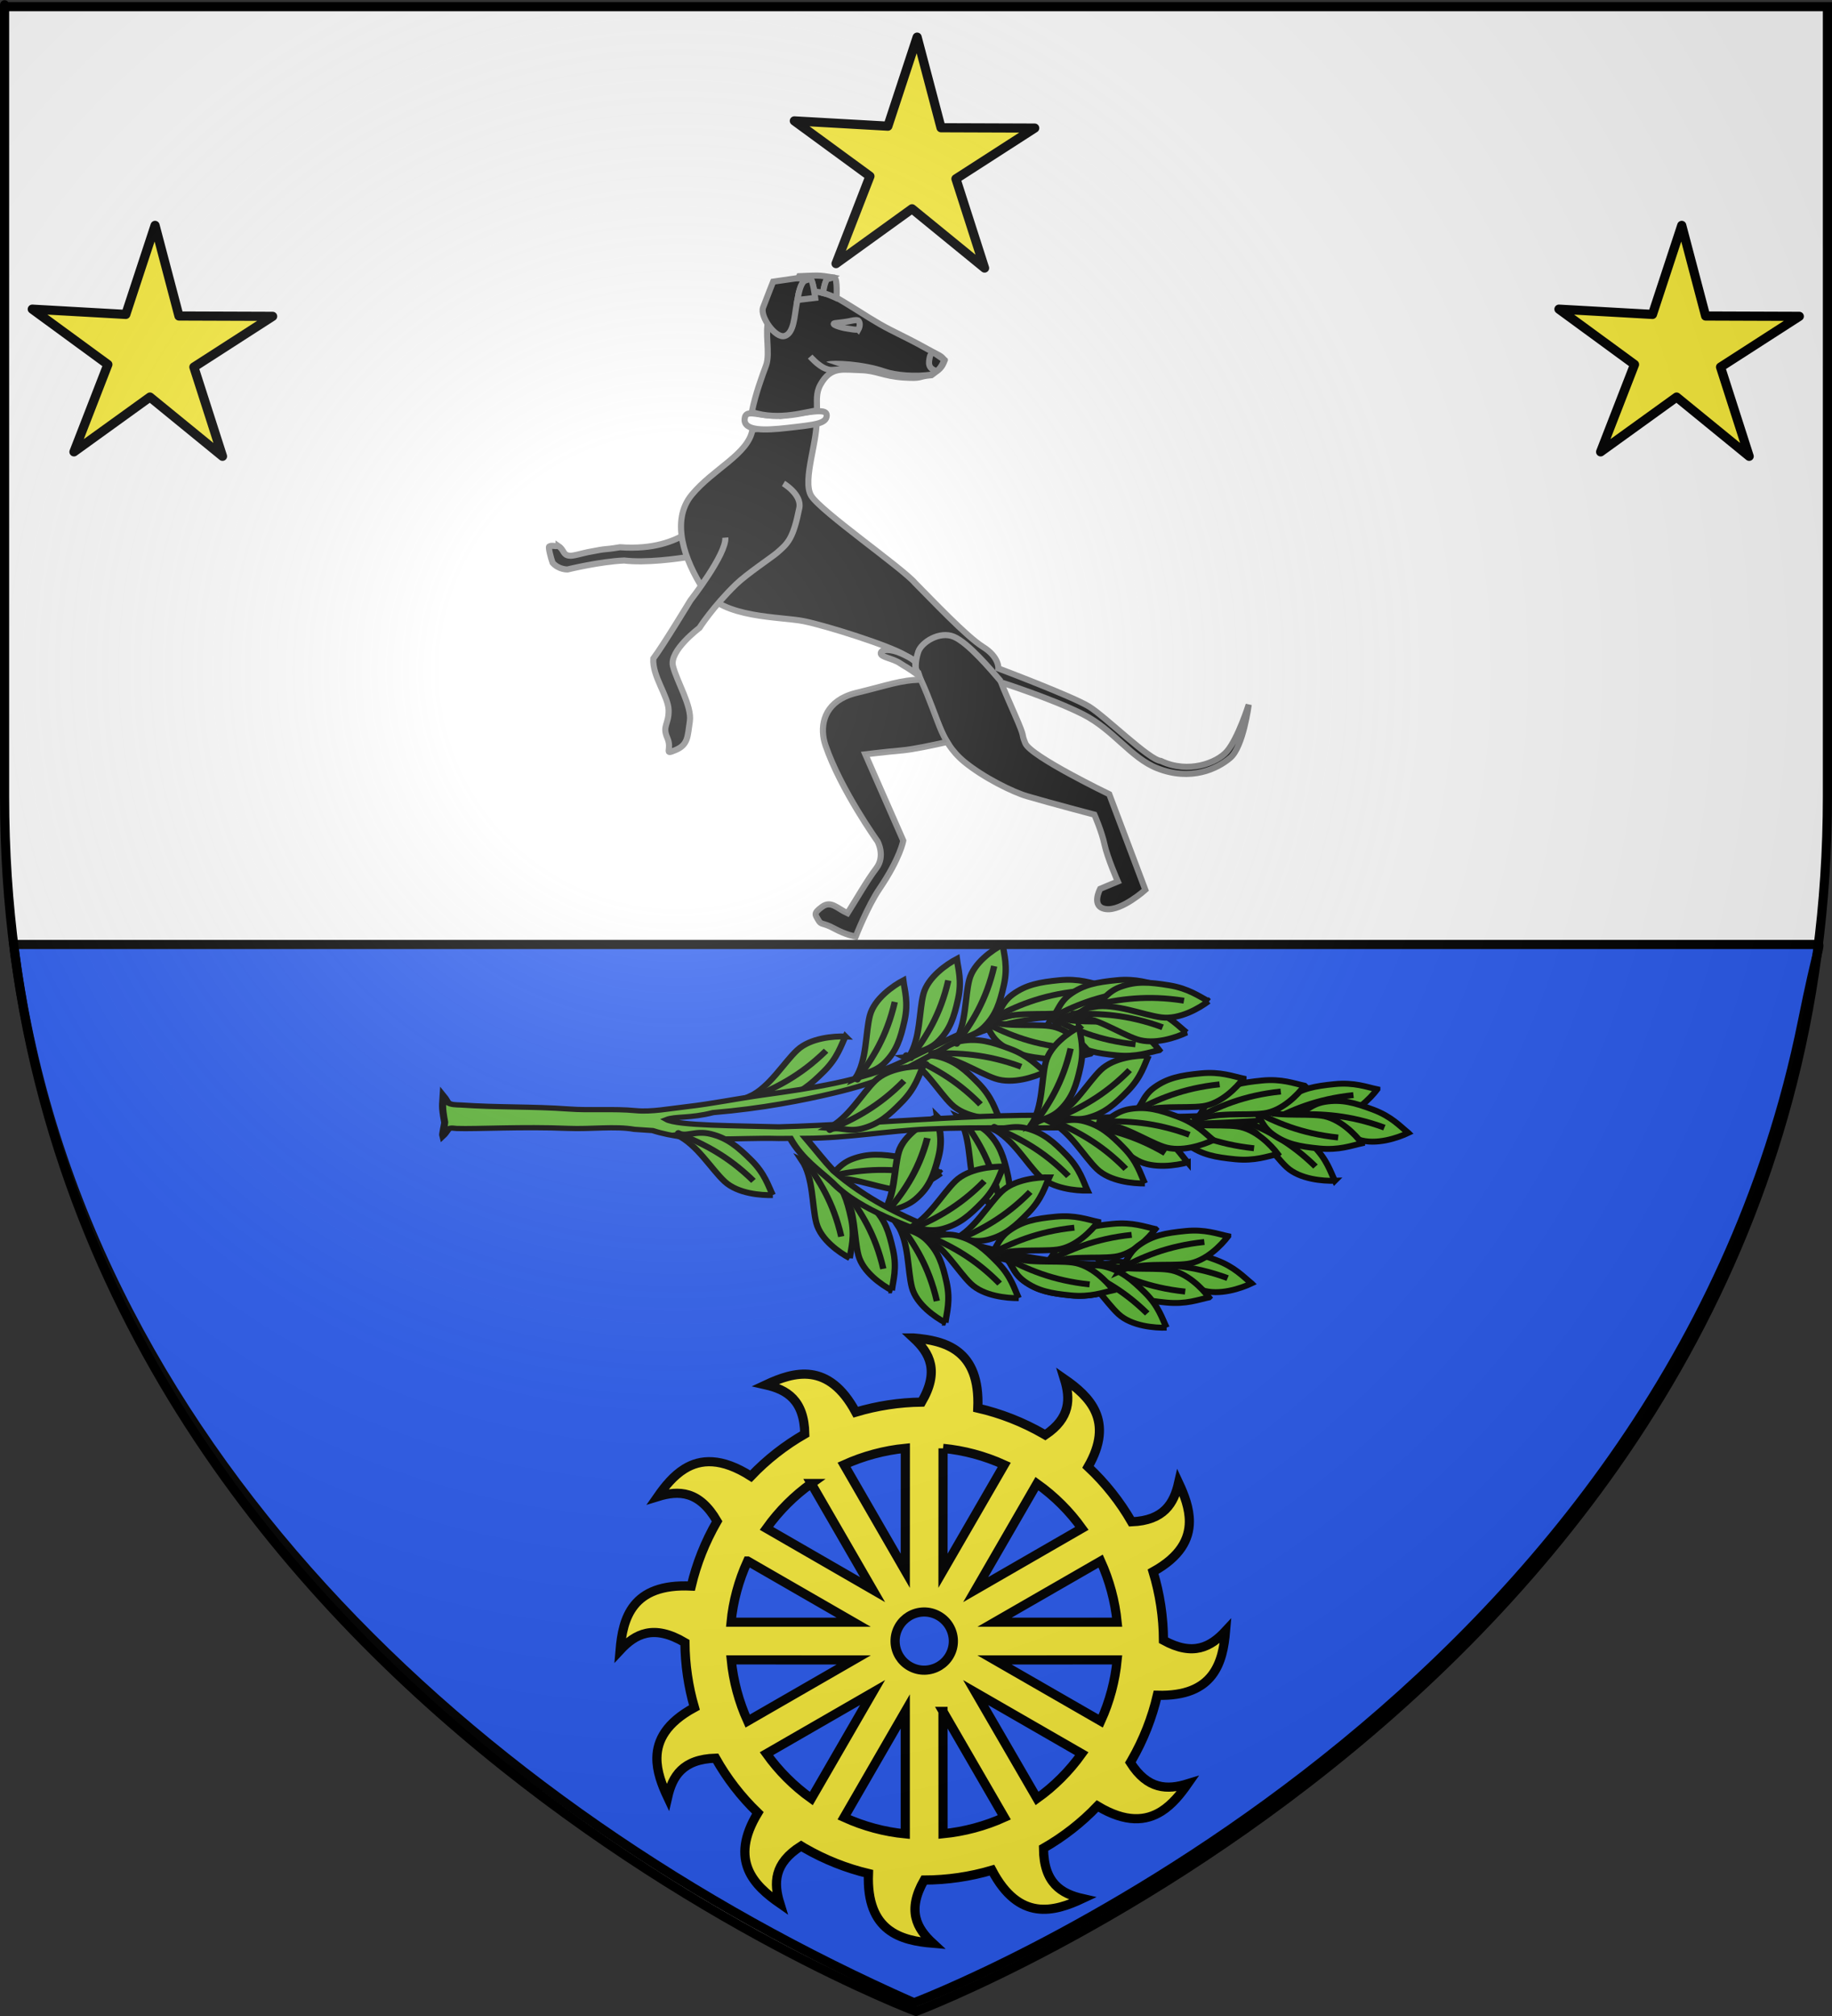 <?xml version="1.0" encoding="UTF-8" standalone="no"?>
<svg
   xmlns:dc="http://purl.org/dc/elements/1.1/"
   xmlns:cc="http://creativecommons.org/ns#"
   xmlns:rdf="http://www.w3.org/1999/02/22-rdf-syntax-ns#"
   xmlns:svg="http://www.w3.org/2000/svg"
   xmlns="http://www.w3.org/2000/svg"
   xmlns:xlink="http://www.w3.org/1999/xlink"
   xmlns:sodipodi="http://sodipodi.sourceforge.net/DTD/sodipodi-0.dtd"
   xmlns:inkscape="http://www.inkscape.org/namespaces/inkscape"
   height="660"
   width="600"
   version="1.0"
   id="svg2"
   sodipodi:version="0.32"
   inkscape:version="1.0.2 (e86c8708, 2021-01-15)"
   sodipodi:docname="Blason_ville_fr_Gourdan-Polignan_31.svg"
   inkscape:export-filename="/Users/olivier/Desktop/Blason Rouge/Blason_Vide_3D.png"
   inkscape:export-xdpi="144"
   inkscape:export-ydpi="144"
   inkscape:output_extension="org.inkscape.output.svg.inkscape">
  <rect width="100%" height="100%" fill="#333333" stroke="none"/>
  <sodipodi:namedview
     inkscape:window-height="665"
     inkscape:window-width="780"
     inkscape:pageshadow="2"
     inkscape:pageopacity="0.0"
     guidetolerance="10.0"
     gridtolerance="10.0"
     objecttolerance="10.0"
     borderopacity="1.0"
     bordercolor="#666666"
     pagecolor="#ffffff"
     id="base"
     showgrid="false"
     height="660px"
     inkscape:zoom="0.67796735"
     inkscape:cx="300"
     inkscape:cy="329.66161"
     inkscape:window-x="14"
     inkscape:window-y="25"
     inkscape:current-layer="layer3"
     showguides="true"
     inkscape:guide-bbox="true"
     inkscape:window-maximized="0"
     inkscape:document-rotation="0">
    <sodipodi:guide
       orientation="0,1"
       position="640.476,350.794"
       id="guide11799" />
    <sodipodi:guide
       orientation="1,0"
       position="300,185.714"
       id="guide11801" />
  </sodipodi:namedview>
  <desc
     id="desc4">Flag of Canton of Valais (Wallis)</desc>
  <defs
     id="defs6">
    <linearGradient
       id="linearGradient2893">
      <stop
         style="stop-color:white;stop-opacity:0.314;"
         offset="0"
         id="stop2895" />
      <stop
         id="stop2897"
         offset="0.19"
         style="stop-color:white;stop-opacity:0.251;" />
      <stop
         style="stop-color:#6b6b6b;stop-opacity:0.125;"
         offset="0.6"
         id="stop2901" />
      <stop
         style="stop-color:black;stop-opacity:0.125;"
         offset="1"
         id="stop2899" />
    </linearGradient>
    <radialGradient
       inkscape:collect="always"
       xlink:href="#linearGradient2893"
       id="radialGradient3163"
       gradientUnits="userSpaceOnUse"
       gradientTransform="matrix(1.353,0,0,1.349,-77.629,-85.747)"
       cx="221.445"
       cy="226.331"
       fx="221.445"
       fy="226.331"
       r="300" />
  </defs>
  <g
     inkscape:groupmode="layer"
     id="layer3"
     inkscape:label="Fond écu"
     style="display:inline">
    <path
       id="path2855"
       style="fill:#ffffff;fill-opacity:1;fill-rule:evenodd;stroke:none"
       d="m 300,658.5 c 0,0 298.5,-112.32 298.5,-397.772 0,-285.452 0,-258.552 0,-258.552 l -597,0 0,258.552 C 1.5,546.18 300,658.5 300,658.5 z"
       sodipodi:nodetypes="cccccc"
       inkscape:connector-curvature="0" />
    <path
       id="path11795"
       style="fill:#2b5df2;fill-opacity:1;fill-rule:evenodd;stroke:#000000;stroke-width:3;stroke-linecap:butt;stroke-linejoin:miter;stroke-miterlimit:4;stroke-opacity:1;stroke-dasharray:none;display:inline"
       d="m 299.35,655.665 c 0,0 244.776,-92.105 291.014,-321.471 4.823,-23.923 6.083,-24.987 4.96,-24.987 l -590.827,0 C 24.538,471.735 156.308,592.498 299.35,655.665 z"
       sodipodi:nodetypes="csccc"
       inkscape:connector-curvature="0" />
    <g
       id="Layer_x0020_1"
       transform="translate(-123.765,-47.355)">
      <g
         id="g3971"
         transform="matrix(-1,0,0,1,94.988,-55.976)">
        <g
           id="g23099"
           transform="matrix(0.83,-0.107,0.099,0.903,-356.325,-13.032)" />
      </g>
    </g>
    <g
       id="g43209"
       transform="matrix(0.569,0,0,0.568,131.533,311.541)"
       style="fill:#fcef3c;stroke:#000000;stroke-opacity:1;stroke-width:5.275;stroke-miterlimit:4;stroke-dasharray:none">
      <g
         style="fill:#fcef3c;display:inline;stroke:#000000;stroke-opacity:1;stroke-width:5.275;stroke-miterlimit:4;stroke-dasharray:none"
         inkscape:label="Fond écu"
         id="layer3-2" />
      <g
         inkscape:label="Meubles"
         id="layer4-2"
         style="fill:#fcef3c;stroke:#000000;stroke-opacity:1;stroke-width:5.275;stroke-miterlimit:4;stroke-dasharray:none">
        <path
           id="path17651"
           d="m 294.646,222.681 c 9.395,8.703 15.036,19.13 4.63,36.972 -12.865,0.159 -25.62,2.13 -37.876,5.788 -15.602,-29.089 -35.545,-23.385 -51.84,-15.736 12.205,2.775 22.142,8.775 22.501,28.326 -11.302,6.496 -21.776,14.649 -31.003,24.346 -17.002,-10.838 -29.031,-9.927 -38.202,-4.269 -6.275,3.871 -11.224,9.963 -15.447,16.026 12.177,-3.767 23.971,-3.466 34.186,14.217 -0.03,0.052 -0.078,0.092 -0.109,0.145 -6.881,11.918 -11.753,24.447 -14.76,37.189 -34.284,-1.668 -39.442,18.779 -40.987,36.972 8.762,-9.459 19.268,-15.111 37.333,-4.413 0.103,12.708 1.948,25.311 5.463,37.442 -16.179,8.763 -21.443,18.88 -21.597,28.941 -0.12,7.825 2.851,15.613 6.186,22.718 2.741,-12.055 8.619,-21.879 27.602,-22.465 6.442,11.481 14.597,22.124 24.31,31.509 -16.816,27.667 -2.005,41.987 12.662,52.202 -3.625,-11.717 -3.506,-23.157 12.264,-33.101 0.653,0.391 1.292,0.812 1.953,1.194 11.794,6.81 24.186,11.669 36.791,14.687 -1.315,33.57 18.957,38.658 37.008,40.191 -9.299,-8.614 -14.932,-18.919 -4.956,-36.429 13.253,-0.016 26.403,-1.951 39.034,-5.68 15.648,29.766 35.76,24.052 52.165,16.351 -12.344,-2.807 -22.36,-8.925 -22.501,-29.013 11.333,-6.5 21.83,-14.634 31.075,-24.346 16.342,9.859 27.991,8.665 36.899,3.003 6.095,-3.874 10.91,-9.866 15.049,-15.809 -11.71,3.623 -23.089,3.48 -33.028,-12.264 0.221,-0.375 0.433,-0.743 0.651,-1.121 6.959,-12.053 11.871,-24.737 14.868,-37.623 32.765,0.922 37.767,-19.155 39.287,-37.044 -8.498,9.174 -18.656,14.785 -35.742,5.354 -0.068,-13.437 -2.088,-26.754 -5.969,-39.54 15.687,-8.727 20.779,-18.75 20.873,-28.724 0.074,-7.757 -2.881,-15.496 -6.186,-22.538 -2.716,11.943 -8.494,21.75 -27.059,22.501 -6.651,-11.576 -15.069,-22.269 -25.07,-31.654 15.337,-26.652 0.788,-40.624 -13.602,-50.646 3.527,11.4 3.493,22.484 -11.034,32.233 -0.279,-0.164 -0.551,-0.308 -0.832,-0.47 -12.175,-7.029 -24.963,-11.984 -37.985,-14.977 1.427,-33.795 -18.912,-38.907 -37.008,-40.445 z m -4.703,63.597 -0.036,70.615 -35.235,-61.137 c 11.162,-5.051 23.079,-8.277 35.271,-9.478 z m 21.705,0.036 c 11.952,1.158 23.834,4.289 35.235,9.478 l -35.271,61.065 0.036,-70.543 z m -75.861,20.258 35.308,61.173 -61.101,-35.308 c 7.286,-10.204 16.011,-18.884 25.793,-25.866 z m 129.907,0.072 c 10.195,7.279 18.887,16.022 25.866,25.793 l -61.137,35.308 35.271,-61.101 z m -166.553,44.605 61.101,35.271 -70.615,0 c 1.155,-11.963 4.32,-23.86 9.514,-35.271 z m 203.236,0.036 c 5.043,11.146 8.273,23.061 9.478,35.235 l -70.579,0 61.101,-35.235 z m -101.943,29.339 c 2.957,-0.063 5.966,0.654 8.718,2.243 2.502,1.445 4.517,3.443 5.933,5.752 1.558,2.54 2.425,5.465 2.496,8.429 0.071,2.964 -0.654,5.966 -2.243,8.718 -1.445,2.502 -3.444,4.489 -5.752,5.897 -2.539,1.549 -5.465,2.423 -8.429,2.496 -2.964,0.073 -5.966,-0.654 -8.718,-2.243 -2.502,-1.445 -4.523,-3.445 -5.933,-5.752 -1.55,-2.538 -2.396,-5.456 -2.46,-8.429 -0.064,-2.973 0.654,-6.002 2.243,-8.755 1.445,-2.502 3.452,-4.485 5.752,-5.897 2.531,-1.552 5.436,-2.397 8.393,-2.46 z m -110.698,27.602 70.507,0.036 -61.065,35.235 c -5.056,-11.164 -8.238,-23.075 -9.442,-35.271 z m 222.119,0 c -1.158,11.952 -4.253,23.87 -9.442,35.271 l -61.137,-35.235 70.579,-0.036 z m -140.76,18.811 -35.271,61.101 c -10.204,-7.286 -18.848,-16.047 -25.83,-25.829 l 61.101,-35.271 z m 59.328,0.036 61.065,35.235 c -7.279,10.194 -15.949,18.815 -25.721,25.793 l -35.344,-61.029 z m -40.517,10.853 0,70.579 c -11.963,-1.155 -23.824,-4.32 -35.235,-9.514 l 35.235,-61.065 z m 21.705,0 35.308,61.065 c -11.16,5.056 -23.079,8.236 -35.271,9.442 l -0.036,-70.507 z"
           style="fill:#fcef3c;fill-opacity:1;fill-rule:evenodd;stroke:#000000;stroke-width:5.275;stroke-linecap:butt;stroke-linejoin:miter;stroke-miterlimit:4;stroke-opacity:1;stroke-dasharray:none"
           inkscape:connector-curvature="0" />
      </g>
      <g
         inkscape:label="Reflet final"
         id="layer2-1"
         style="fill:#fcef3c;stroke:#000000;stroke-opacity:1;stroke-width:5.275;stroke-miterlimit:4;stroke-dasharray:none" />
      <g
         inkscape:label="Contour final"
         id="layer1-5"
         style="fill:#fcef3c;stroke:#000000;stroke-opacity:1;stroke-width:5.275;stroke-miterlimit:4;stroke-dasharray:none" />
    </g>
    <g
       id="g60751"
       transform="matrix(0,0.736,-1,0,787.863,144.97)"
       style="fill:#5ab532;stroke:#000000;stroke-opacity:1;stroke-width:2.331;stroke-miterlimit:4;stroke-dasharray:none">
      <g
         id="layer4-1"
         style="fill:#5ab532;stroke:#000000;stroke-opacity:1;stroke-width:2.331;stroke-miterlimit:4;stroke-dasharray:none" />
      <g
         transform="matrix(0.534,0,0,0.534,148.737,309.69)"
         style="fill:#5ab532;stroke:#000000;stroke-width:4.366;stroke-miterlimit:4;stroke-opacity:1;stroke-dasharray:none;display:inline"
         id="g14286">
        <g
           inkscape:transform-center-y="-39.093938"
           inkscape:transform-center-x="-267.16958"
           transform="matrix(-0.573,-0.128,-0.163,0.45,6.08,246.017)"
           style="fill:#5ab532;stroke:#000000;stroke-width:8.268;stroke-miterlimit:4;stroke-opacity:1;stroke-dasharray:none"
           id="g13013">
          <path
             style="fill:#5ab532;fill-rule:evenodd;stroke:#000000;stroke-width:8.268;stroke-linecap:butt;stroke-linejoin:miter;stroke-miterlimit:4;stroke-opacity:1;stroke-dasharray:none"
             d="M -565.084,0.134 C -577.338,8.78 -600.324,29.311 -603.73,53.423 c -3.407,24.112 2.629,63.559 -10.142,89.099 1.05,-0.639 2.643,2.463 3.025,1.42 3.982,-10.867 20.077,-10.042 33.014,-26.712 13.82,-17.807 17.223,-35.282 19.97,-61.242 2.747,-25.96 -4.162,-42.217 -7.222,-55.854 z"
             id="path13015"
             sodipodi:nodetypes="czcszzc"
             inkscape:connector-curvature="0" />
          <path
             style="fill:#5ab532;fill-rule:evenodd;stroke:#000000;stroke-width:8.268;stroke-linecap:butt;stroke-linejoin:miter;stroke-miterlimit:4;stroke-opacity:1;stroke-dasharray:none"
             d="m -611.489,143.617 c 17.238,-30.419 32.827,-63.43 38.298,-112.34"
             id="path13017"
             sodipodi:nodetypes="cc"
             inkscape:connector-curvature="0" />
        </g>
        <g
           transform="matrix(0.059,-0.535,0.593,0.054,315.89,18.34)"
           style="fill:#5ab532;stroke:#000000;stroke-width:7.716;stroke-miterlimit:4;stroke-opacity:1;stroke-dasharray:none"
           id="g12983">
          <path
             style="fill:#5ab532;fill-rule:evenodd;stroke:#000000;stroke-width:7.716;stroke-linecap:butt;stroke-linejoin:miter;stroke-miterlimit:4;stroke-opacity:1;stroke-dasharray:none"
             d="M -565.084,0.134 C -577.338,8.78 -600.324,29.311 -603.73,53.423 c -3.407,24.112 2.629,63.559 -10.142,89.099 1.05,-0.639 2.643,2.463 3.025,1.42 3.982,-10.867 20.077,-10.042 33.014,-26.712 13.82,-17.807 17.223,-35.282 19.97,-61.242 2.747,-25.96 -4.162,-42.217 -7.222,-55.854 z"
             id="path12985"
             sodipodi:nodetypes="czcszzc"
             inkscape:connector-curvature="0" />
          <path
             style="fill:#5ab532;fill-rule:evenodd;stroke:#000000;stroke-width:7.716;stroke-linecap:butt;stroke-linejoin:miter;stroke-miterlimit:4;stroke-opacity:1;stroke-dasharray:none"
             d="m -611.489,143.617 c 17.238,-30.419 32.827,-63.43 38.298,-112.34"
             id="path12987"
             sodipodi:nodetypes="cc"
             inkscape:connector-curvature="0" />
        </g>
        <g
           transform="matrix(-0.352,-0.378,-0.481,0.277,85.839,68.772)"
           style="fill:#5ab532;stroke:#000000;stroke-width:8.268;stroke-miterlimit:4;stroke-opacity:1;stroke-dasharray:none"
           id="g12923">
          <path
             style="fill:#5ab532;fill-rule:evenodd;stroke:#000000;stroke-width:8.268;stroke-linecap:butt;stroke-linejoin:miter;stroke-miterlimit:4;stroke-opacity:1;stroke-dasharray:none"
             d="M -565.084,0.134 C -577.338,8.78 -600.324,29.311 -603.73,53.423 c -3.407,24.112 2.629,63.559 -10.142,89.099 1.05,-0.639 2.643,2.463 3.025,1.42 3.982,-10.867 20.077,-10.042 33.014,-26.712 13.82,-17.807 17.223,-35.282 19.97,-61.242 2.747,-25.96 -4.162,-42.217 -7.222,-55.854 z"
             id="path12925"
             sodipodi:nodetypes="czcszzc"
             inkscape:connector-curvature="0" />
          <path
             style="fill:#5ab532;fill-rule:evenodd;stroke:#000000;stroke-width:8.268;stroke-linecap:butt;stroke-linejoin:miter;stroke-miterlimit:4;stroke-opacity:1;stroke-dasharray:none"
             d="m -611.489,143.617 c 17.238,-30.419 32.827,-63.43 38.298,-112.34"
             id="path12927"
             sodipodi:nodetypes="cc"
             inkscape:connector-curvature="0" />
        </g>
        <g
           transform="matrix(-0.059,-0.466,-0.593,0.047,331.547,14.784)"
           style="fill:#5ab532;stroke:#000000;stroke-width:8.268;stroke-miterlimit:4;stroke-opacity:1;stroke-dasharray:none"
           id="g13001">
          <path
             style="fill:#5ab532;fill-rule:evenodd;stroke:#000000;stroke-width:8.268;stroke-linecap:butt;stroke-linejoin:miter;stroke-miterlimit:4;stroke-opacity:1;stroke-dasharray:none"
             d="M -565.084,0.134 C -577.338,8.78 -600.324,29.311 -603.73,53.423 c -3.407,24.112 2.629,63.559 -10.142,89.099 1.05,-0.639 2.643,2.463 3.025,1.42 3.982,-10.867 20.077,-10.042 33.014,-26.712 13.82,-17.807 17.223,-35.282 19.97,-61.242 2.747,-25.96 -4.162,-42.217 -7.222,-55.854 z"
             id="path13003"
             sodipodi:nodetypes="czcszzc"
             inkscape:connector-curvature="0" />
          <path
             style="fill:#5ab532;fill-rule:evenodd;stroke:#000000;stroke-width:8.268;stroke-linecap:butt;stroke-linejoin:miter;stroke-miterlimit:4;stroke-opacity:1;stroke-dasharray:none"
             d="m -611.489,143.617 c 17.238,-30.419 32.827,-63.43 38.298,-112.34"
             id="path13005"
             sodipodi:nodetypes="cc"
             inkscape:connector-curvature="0" />
        </g>
        <g
           transform="matrix(-0.059,-0.466,-0.593,0.047,367.362,110.929)"
           style="fill:#5ab532;stroke:#000000;stroke-width:8.268;stroke-miterlimit:4;stroke-opacity:1;stroke-dasharray:none"
           id="g13007">
          <path
             style="fill:#5ab532;fill-rule:evenodd;stroke:#000000;stroke-width:8.268;stroke-linecap:butt;stroke-linejoin:miter;stroke-miterlimit:4;stroke-opacity:1;stroke-dasharray:none"
             d="M -565.084,0.134 C -577.338,8.78 -600.324,29.311 -603.73,53.423 c -3.407,24.112 2.629,63.559 -10.142,89.099 1.05,-0.639 2.643,2.463 3.025,1.42 3.982,-10.867 20.077,-10.042 33.014,-26.712 13.82,-17.807 17.223,-35.282 19.97,-61.242 2.747,-25.96 -4.162,-42.217 -7.222,-55.854 z"
             id="path13009"
             sodipodi:nodetypes="czcszzc"
             inkscape:connector-curvature="0" />
          <path
             style="fill:#5ab532;fill-rule:evenodd;stroke:#000000;stroke-width:8.268;stroke-linecap:butt;stroke-linejoin:miter;stroke-miterlimit:4;stroke-opacity:1;stroke-dasharray:none"
             d="m -611.489,143.617 c 17.238,-30.419 32.827,-63.43 38.298,-112.34"
             id="path13011"
             sodipodi:nodetypes="cc"
             inkscape:connector-curvature="0" />
        </g>
        <g
           id="g12781"
           style="fill:#5ab532;stroke:#000000;stroke-width:8.268;stroke-miterlimit:4;stroke-opacity:1;stroke-dasharray:none"
           transform="matrix(0.361,-0.372,0.474,0.284,419.91,166.705)"
           inkscape:transform-center-x="240.2672"
           inkscape:transform-center-y="131.80314">
          <path
             sodipodi:nodetypes="czcszzc"
             id="path12776"
             d="M -565.084,0.134 C -577.338,8.78 -600.324,29.311 -603.73,53.423 c -3.407,24.112 2.629,63.559 -10.142,89.099 1.05,-0.639 2.643,2.463 3.025,1.42 3.982,-10.867 20.077,-10.042 33.014,-26.712 13.82,-17.807 17.223,-35.282 19.97,-61.242 2.747,-25.96 -4.162,-42.217 -7.222,-55.854 z"
             style="fill:#5ab532;fill-rule:evenodd;stroke:#000000;stroke-width:8.268;stroke-linecap:butt;stroke-linejoin:miter;stroke-miterlimit:4;stroke-opacity:1;stroke-dasharray:none"
             inkscape:connector-curvature="0" />
          <path
             sodipodi:nodetypes="cc"
             id="path12779"
             d="m -611.489,143.617 c 17.238,-30.419 32.827,-63.43 38.298,-112.34"
             style="fill:#5ab532;fill-rule:evenodd;stroke:#000000;stroke-width:8.268;stroke-linecap:butt;stroke-linejoin:miter;stroke-miterlimit:4;stroke-opacity:1;stroke-dasharray:none"
             inkscape:connector-curvature="0" />
        </g>
        <g
           transform="matrix(-0.467,-0.291,-0.37,0.367,57.021,2.581)"
           style="fill:#5ab532;stroke:#000000;stroke-width:8.268;stroke-miterlimit:4;stroke-opacity:1;stroke-dasharray:none"
           id="g12899">
          <path
             style="fill:#5ab532;fill-rule:evenodd;stroke:#000000;stroke-width:8.268;stroke-linecap:butt;stroke-linejoin:miter;stroke-miterlimit:4;stroke-opacity:1;stroke-dasharray:none"
             d="M -565.084,0.134 C -577.338,8.78 -600.324,29.311 -603.73,53.423 c -3.407,24.112 2.629,63.559 -10.142,89.099 1.05,-0.639 2.643,2.463 3.025,1.42 3.982,-10.867 20.077,-10.042 33.014,-26.712 13.82,-17.807 17.223,-35.282 19.97,-61.242 2.747,-25.96 -4.162,-42.217 -7.222,-55.854 z"
             id="path12901"
             sodipodi:nodetypes="czcszzc"
             inkscape:connector-curvature="0" />
          <path
             style="fill:#5ab532;fill-rule:evenodd;stroke:#000000;stroke-width:8.268;stroke-linecap:butt;stroke-linejoin:miter;stroke-miterlimit:4;stroke-opacity:1;stroke-dasharray:none"
             d="m -611.489,143.617 c 17.238,-30.419 32.827,-63.43 38.298,-112.34"
             id="path12903"
             sodipodi:nodetypes="cc"
             inkscape:connector-curvature="0" />
        </g>
        <g
           transform="matrix(-0.059,-0.466,-0.593,0.047,394.223,85.134)"
           style="fill:#5ab532;stroke:#000000;stroke-width:8.268;stroke-miterlimit:4;stroke-opacity:1;stroke-dasharray:none"
           id="g12995">
          <path
             style="fill:#5ab532;fill-rule:evenodd;stroke:#000000;stroke-width:8.268;stroke-linecap:butt;stroke-linejoin:miter;stroke-miterlimit:4;stroke-opacity:1;stroke-dasharray:none"
             d="M -565.084,0.134 C -577.338,8.78 -600.324,29.311 -603.73,53.423 c -3.407,24.112 2.629,63.559 -10.142,89.099 1.05,-0.639 2.643,2.463 3.025,1.42 3.982,-10.867 20.077,-10.042 33.014,-26.712 13.82,-17.807 17.223,-35.282 19.97,-61.242 2.747,-25.96 -4.162,-42.217 -7.222,-55.854 z"
             id="path12997"
             sodipodi:nodetypes="czcszzc"
             inkscape:connector-curvature="0" />
          <path
             style="fill:#5ab532;fill-rule:evenodd;stroke:#000000;stroke-width:8.268;stroke-linecap:butt;stroke-linejoin:miter;stroke-miterlimit:4;stroke-opacity:1;stroke-dasharray:none"
             d="m -611.489,143.617 c 17.238,-30.419 32.827,-63.43 38.298,-112.34"
             id="path12999"
             sodipodi:nodetypes="cc"
             inkscape:connector-curvature="0" />
        </g>
        <g
           inkscape:transform-center-y="131.80314"
           inkscape:transform-center-x="-240.2672"
           transform="matrix(-0.361,-0.372,-0.474,0.284,132.219,-133.455)"
           style="fill:#5ab532;stroke:#000000;stroke-width:8.268;stroke-miterlimit:4;stroke-opacity:1;stroke-dasharray:none"
           id="g13025">
          <path
             style="fill:#5ab532;fill-rule:evenodd;stroke:#000000;stroke-width:8.268;stroke-linecap:butt;stroke-linejoin:miter;stroke-miterlimit:4;stroke-opacity:1;stroke-dasharray:none"
             d="M -565.084,0.134 C -577.338,8.78 -600.324,29.311 -603.73,53.423 c -3.407,24.112 2.629,63.559 -10.142,89.099 1.05,-0.639 2.643,2.463 3.025,1.42 3.982,-10.867 20.077,-10.042 33.014,-26.712 13.82,-17.807 17.223,-35.282 19.97,-61.242 2.747,-25.96 -4.162,-42.217 -7.222,-55.854 z"
             id="path13027"
             sodipodi:nodetypes="czcszzc"
             inkscape:connector-curvature="0" />
          <path
             style="fill:#5ab532;fill-rule:evenodd;stroke:#000000;stroke-width:8.268;stroke-linecap:butt;stroke-linejoin:miter;stroke-miterlimit:4;stroke-opacity:1;stroke-dasharray:none"
             d="m -611.489,143.617 c 17.238,-30.419 32.827,-63.43 38.298,-112.34"
             id="path13029"
             sodipodi:nodetypes="cc"
             inkscape:connector-curvature="0" />
        </g>
        <path
           style="fill:#5ab532;fill-opacity:1;fill-rule:evenodd;stroke:#000000;stroke-width:4.366;stroke-linecap:butt;stroke-linejoin:miter;stroke-miterlimit:4;stroke-opacity:1;stroke-dasharray:none"
           d="m 284.872,111.19 -6.17,0.446 c 3.562,38.002 4.892,75.789 4.436,113.606 -5.718,53.277 5.915,130.653 8.121,192.53 6.4e-4,0.043 -5.3e-4,0.085 0,0.128 -0.99,25.644 -0.898,61.993 -6.09,68.677 -2.98,-5.595 -0.803,-14.136 -5.797,-28.495 -3.424,-30.204 -10.123,-54.829 -16.142,-73.589 -9.279,-28.92 -19.999,-43.903 -19.999,-43.903 -10.38,-28.987 -0.067,-0.228 -0.194,-0.425 -0.127,-0.197 15.484,21.469 -0.315,-0.361 -25.833,-35.696 -42.026,-55.869 -43.117,-97.094 l -6.194,0.128 c 1.109,41.898 20.295,63.089 44.133,100.005 15.263,23.636 21.454,54.43 27.149,84.542 3.033,16.037 7.428,31.88 9.652,46.346 1.743,11.335 4.686,22.138 3.412,31.891 -1.782,13.644 -0.007,27.308 -1.381,41.074 -2.162,21.663 -1.208,43.578 -3.323,66.069 -0.145,2.882 -0.071,6.27 -2.057,7.929 -0.712,0.548 -3.272,1.324 -5.908,2.928 8.231,0.333 8.393,1.021 22.485,-0.913 1.022,-0.076 9.85,1.564 11.476,1.211 -1.35,-1.071 -2.766,-1.775 -4.912,-2.903 -2.781,-1.28 -1.637,-3.484 -1.53,-5.676 0.571,-12.256 -1.665,-40.367 -0.085,-68.157 0.821,-14.442 -2.086,-28.798 0.805,-40.795 l 1.022,-11.178 c 10.831,-24.979 5.614,-52.193 6.597,-77.246 l 0,-0.064 0,-0.064 c -0.031,-2.365 -0.05,-4.733 -0.073,-7.098 17.031,-7.033 26.536,-17.817 36.571,-25.72 23.879,-16.729 36.656,-48.728 46.16,-63.15 2.922,-4.029 5.715,-9.143 8.348,-14.982 5.264,-11.678 9.941,-26.277 13.429,-40.695 3.488,-14.418 5.76,-28.602 6.17,-39.484 0.205,-5.441 -0.02,-10.041 -0.944,-13.622 -0.462,-1.79 -1.073,-3.342 -2.105,-4.675 -1.032,-1.333 -2.737,-2.503 -4.742,-2.72 l -0.75,5.419 c 0.018,-0.007 0.095,0.015 0.363,0.361 0.358,0.462 0.829,1.425 1.186,2.805 0.712,2.761 1.018,7.06 0.823,12.24 -0.39,10.361 -2.643,24.348 -6.073,38.527 -3.43,14.18 -8.04,28.589 -13.114,39.845 -2.537,5.628 -5.194,10.466 -7.791,14.047 -13.117,23.987 -26.865,45.294 -50.263,65.115 -9.057,6.26 -15.847,9.951 -27.314,17.156 -0.157,-25.353 -6.238,-50.2 -7.781,-74.985 -2.077,-33.362 0.095,-66.612 -1.617,-100.831 -1.917,-38.317 -3.015,-76.405 -6.557,-114.201 z"
           id="path9843"
           sodipodi:nodetypes="cccccccssssccssssscccccccsccccccccsssssccssssscccssc"
           inkscape:connector-curvature="0" />
        <g
           transform="matrix(-0.596,0,0,0.468,-76.819,50.724)"
           style="fill:#5ab532;stroke:#000000;stroke-width:8.268;stroke-miterlimit:4;stroke-opacity:1;stroke-dasharray:none"
           id="g12827">
          <path
             style="fill:#5ab532;fill-rule:evenodd;stroke:#000000;stroke-width:8.268;stroke-linecap:butt;stroke-linejoin:miter;stroke-miterlimit:4;stroke-opacity:1;stroke-dasharray:none"
             d="M -565.084,0.134 C -577.338,8.78 -600.324,29.311 -603.73,53.423 c -3.407,24.112 2.629,63.559 -10.142,89.099 1.05,-0.639 2.643,2.463 3.025,1.42 3.982,-10.867 20.077,-10.042 33.014,-26.712 13.82,-17.807 17.223,-35.282 19.97,-61.242 2.747,-25.96 -4.162,-42.217 -7.222,-55.854 z"
             id="path12829"
             sodipodi:nodetypes="czcszzc"
             inkscape:connector-curvature="0" />
          <path
             style="fill:#5ab532;fill-rule:evenodd;stroke:#000000;stroke-width:8.268;stroke-linecap:butt;stroke-linejoin:miter;stroke-miterlimit:4;stroke-opacity:1;stroke-dasharray:none"
             d="m -611.489,143.617 c 17.238,-30.419 32.827,-63.43 38.298,-112.34"
             id="path12831"
             sodipodi:nodetypes="cc"
             inkscape:connector-curvature="0" />
        </g>
        <g
           transform="matrix(-0.527,-0.219,-0.278,0.414,-1.483,-92.088)"
           style="fill:#5ab532;stroke:#000000;stroke-width:8.268;stroke-miterlimit:4;stroke-opacity:1;stroke-dasharray:none"
           id="g12875">
          <path
             style="fill:#5ab532;fill-rule:evenodd;stroke:#000000;stroke-width:8.268;stroke-linecap:butt;stroke-linejoin:miter;stroke-miterlimit:4;stroke-opacity:1;stroke-dasharray:none"
             d="M -565.084,0.134 C -577.338,8.78 -600.324,29.311 -603.73,53.423 c -3.407,24.112 2.629,63.559 -10.142,89.099 1.05,-0.639 2.643,2.463 3.025,1.42 3.982,-10.867 20.077,-10.042 33.014,-26.712 13.82,-17.807 17.223,-35.282 19.97,-61.242 2.747,-25.96 -4.162,-42.217 -7.222,-55.854 z"
             id="path12877"
             sodipodi:nodetypes="czcszzc"
             inkscape:connector-curvature="0" />
          <path
             style="fill:#5ab532;fill-rule:evenodd;stroke:#000000;stroke-width:8.268;stroke-linecap:butt;stroke-linejoin:miter;stroke-miterlimit:4;stroke-opacity:1;stroke-dasharray:none"
             d="m -611.489,143.617 c 17.238,-30.419 32.827,-63.43 38.298,-112.34"
             id="path12879"
             sodipodi:nodetypes="cc"
             inkscape:connector-curvature="0" />
        </g>
        <g
           transform="matrix(0.596,0,0,0.468,641.758,60.104)"
           style="fill:#5ab532;stroke:#000000;stroke-width:8.268;stroke-miterlimit:4;stroke-opacity:1;stroke-dasharray:none"
           id="g12785">
          <path
             style="fill:#5ab532;fill-rule:evenodd;stroke:#000000;stroke-width:8.268;stroke-linecap:butt;stroke-linejoin:miter;stroke-miterlimit:4;stroke-opacity:1;stroke-dasharray:none"
             d="M -565.084,0.134 C -577.338,8.78 -600.324,29.311 -603.73,53.423 c -3.407,24.112 2.629,63.559 -10.142,89.099 1.05,-0.639 2.643,2.463 3.025,1.42 3.982,-10.867 20.077,-10.042 33.014,-26.712 13.82,-17.807 17.223,-35.282 19.97,-61.242 2.747,-25.96 -4.162,-42.217 -7.222,-55.854 z"
             id="path12787"
             sodipodi:nodetypes="czcszzc"
             inkscape:connector-curvature="0" />
          <path
             style="fill:#5ab532;fill-rule:evenodd;stroke:#000000;stroke-width:8.268;stroke-linecap:butt;stroke-linejoin:miter;stroke-miterlimit:4;stroke-opacity:1;stroke-dasharray:none"
             d="m -611.489,143.617 c 17.238,-30.419 32.827,-63.43 38.298,-112.34"
             id="path12789"
             sodipodi:nodetypes="cc"
             inkscape:connector-curvature="0" />
        </g>
        <g
           transform="matrix(0.596,0,0,0.468,650.712,111.694)"
           style="fill:#5ab532;stroke:#000000;stroke-width:8.268;stroke-miterlimit:4;stroke-opacity:1;stroke-dasharray:none"
           id="g12791">
          <path
             style="fill:#5ab532;fill-rule:evenodd;stroke:#000000;stroke-width:8.268;stroke-linecap:butt;stroke-linejoin:miter;stroke-miterlimit:4;stroke-opacity:1;stroke-dasharray:none"
             d="M -565.084,0.134 C -577.338,8.78 -600.324,29.311 -603.73,53.423 c -3.407,24.112 2.629,63.559 -10.142,89.099 1.05,-0.639 2.643,2.463 3.025,1.42 3.982,-10.867 20.077,-10.042 33.014,-26.712 13.82,-17.807 17.223,-35.282 19.97,-61.242 2.747,-25.96 -4.162,-42.217 -7.222,-55.854 z"
             id="path12793"
             sodipodi:nodetypes="czcszzc"
             inkscape:connector-curvature="0" />
          <path
             style="fill:#5ab532;fill-rule:evenodd;stroke:#000000;stroke-width:8.268;stroke-linecap:butt;stroke-linejoin:miter;stroke-miterlimit:4;stroke-opacity:1;stroke-dasharray:none"
             d="m -611.489,143.617 c 17.238,-30.419 32.827,-63.43 38.298,-112.34"
             id="path12795"
             sodipodi:nodetypes="cc"
             inkscape:connector-curvature="0" />
        </g>
        <g
           transform="matrix(-0.527,-0.219,-0.278,0.414,123.869,4.058)"
           style="fill:#5ab532;stroke:#000000;stroke-width:8.268;stroke-miterlimit:4;stroke-opacity:1;stroke-dasharray:none"
           id="g12881">
          <path
             style="fill:#5ab532;fill-rule:evenodd;stroke:#000000;stroke-width:8.268;stroke-linecap:butt;stroke-linejoin:miter;stroke-miterlimit:4;stroke-opacity:1;stroke-dasharray:none"
             d="M -565.084,0.134 C -577.338,8.78 -600.324,29.311 -603.73,53.423 c -3.407,24.112 2.629,63.559 -10.142,89.099 1.05,-0.639 2.643,2.463 3.025,1.42 3.982,-10.867 20.077,-10.042 33.014,-26.712 13.82,-17.807 17.223,-35.282 19.97,-61.242 2.747,-25.96 -4.162,-42.217 -7.222,-55.854 z"
             id="path12883"
             sodipodi:nodetypes="czcszzc"
             inkscape:connector-curvature="0" />
          <path
             style="fill:#5ab532;fill-rule:evenodd;stroke:#000000;stroke-width:8.268;stroke-linecap:butt;stroke-linejoin:miter;stroke-miterlimit:4;stroke-opacity:1;stroke-dasharray:none"
             d="m -611.489,143.617 c 17.238,-30.419 32.827,-63.43 38.298,-112.34"
             id="path12885"
             sodipodi:nodetypes="cc"
             inkscape:connector-curvature="0" />
        </g>
        <g
           transform="matrix(0.596,0,0,0.468,770.094,153.904)"
           style="fill:#5ab532;stroke:#000000;stroke-width:8.268;stroke-miterlimit:4;stroke-opacity:1;stroke-dasharray:none"
           id="g12797">
          <path
             style="fill:#5ab532;fill-rule:evenodd;stroke:#000000;stroke-width:8.268;stroke-linecap:butt;stroke-linejoin:miter;stroke-miterlimit:4;stroke-opacity:1;stroke-dasharray:none"
             d="M -565.084,0.134 C -577.338,8.78 -600.324,29.311 -603.73,53.423 c -3.407,24.112 2.629,63.559 -10.142,89.099 1.05,-0.639 2.643,2.463 3.025,1.42 3.982,-10.867 20.077,-10.042 33.014,-26.712 13.82,-17.807 17.223,-35.282 19.97,-61.242 2.747,-25.96 -4.162,-42.217 -7.222,-55.854 z"
             id="path12799"
             sodipodi:nodetypes="czcszzc"
             inkscape:connector-curvature="0" />
          <path
             style="fill:#5ab532;fill-rule:evenodd;stroke:#000000;stroke-width:8.268;stroke-linecap:butt;stroke-linejoin:miter;stroke-miterlimit:4;stroke-opacity:1;stroke-dasharray:none"
             d="m -611.489,143.617 c 17.238,-30.419 32.827,-63.43 38.298,-112.34"
             id="path12801"
             sodipodi:nodetypes="cc"
             inkscape:connector-curvature="0" />
        </g>
        <g
           transform="matrix(0.596,0,0,0.468,564.16,184.389)"
           style="fill:#5ab532;stroke:#000000;stroke-width:8.268;stroke-miterlimit:4;stroke-opacity:1;stroke-dasharray:none"
           id="g12803">
          <path
             style="fill:#5ab532;fill-rule:evenodd;stroke:#000000;stroke-width:8.268;stroke-linecap:butt;stroke-linejoin:miter;stroke-miterlimit:4;stroke-opacity:1;stroke-dasharray:none"
             d="M -565.084,0.134 C -577.338,8.78 -600.324,29.311 -603.73,53.423 c -3.407,24.112 2.629,63.559 -10.142,89.099 1.05,-0.639 2.643,2.463 3.025,1.42 3.982,-10.867 20.077,-10.042 33.014,-26.712 13.82,-17.807 17.223,-35.282 19.97,-61.242 2.747,-25.96 -4.162,-42.217 -7.222,-55.854 z"
             id="path12805"
             sodipodi:nodetypes="czcszzc"
             inkscape:connector-curvature="0" />
          <path
             style="fill:#5ab532;fill-rule:evenodd;stroke:#000000;stroke-width:8.268;stroke-linecap:butt;stroke-linejoin:miter;stroke-miterlimit:4;stroke-opacity:1;stroke-dasharray:none"
             d="m -611.489,143.617 c 17.238,-30.419 32.827,-63.43 38.298,-112.34"
             id="path12807"
             sodipodi:nodetypes="cc"
             inkscape:connector-curvature="0" />
        </g>
        <g
           transform="matrix(-0.596,0,0,0.468,-163.371,219.564)"
           style="fill:#5ab532;stroke:#000000;stroke-width:8.268;stroke-miterlimit:4;stroke-opacity:1;stroke-dasharray:none"
           id="g12845">
          <path
             style="fill:#5ab532;fill-rule:evenodd;stroke:#000000;stroke-width:8.268;stroke-linecap:butt;stroke-linejoin:miter;stroke-miterlimit:4;stroke-opacity:1;stroke-dasharray:none"
             d="M -565.084,0.134 C -577.338,8.78 -600.324,29.311 -603.73,53.423 c -3.407,24.112 2.629,63.559 -10.142,89.099 1.05,-0.639 2.643,2.463 3.025,1.42 3.982,-10.867 20.077,-10.042 33.014,-26.712 13.82,-17.807 17.223,-35.282 19.97,-61.242 2.747,-25.96 -4.162,-42.217 -7.222,-55.854 z"
             id="path12847"
             sodipodi:nodetypes="czcszzc"
             inkscape:connector-curvature="0" />
          <path
             style="fill:#5ab532;fill-rule:evenodd;stroke:#000000;stroke-width:8.268;stroke-linecap:butt;stroke-linejoin:miter;stroke-miterlimit:4;stroke-opacity:1;stroke-dasharray:none"
             d="m -611.489,143.617 c 17.238,-30.419 32.827,-63.43 38.298,-112.34"
             id="path12849"
             sodipodi:nodetypes="cc"
             inkscape:connector-curvature="0" />
        </g>
        <g
           transform="matrix(0.596,0,0,0.468,567.144,226.599)"
           style="fill:#5ab532;stroke:#000000;stroke-width:8.268;stroke-miterlimit:4;stroke-opacity:1;stroke-dasharray:none"
           id="g12809">
          <path
             style="fill:#5ab532;fill-rule:evenodd;stroke:#000000;stroke-width:8.268;stroke-linecap:butt;stroke-linejoin:miter;stroke-miterlimit:4;stroke-opacity:1;stroke-dasharray:none"
             d="M -565.084,0.134 C -577.338,8.78 -600.324,29.311 -603.73,53.423 c -3.407,24.112 2.629,63.559 -10.142,89.099 1.05,-0.639 2.643,2.463 3.025,1.42 3.982,-10.867 20.077,-10.042 33.014,-26.712 13.82,-17.807 17.223,-35.282 19.97,-61.242 2.747,-25.96 -4.162,-42.217 -7.222,-55.854 z"
             id="path12811"
             sodipodi:nodetypes="czcszzc"
             inkscape:connector-curvature="0" />
          <path
             style="fill:#5ab532;fill-rule:evenodd;stroke:#000000;stroke-width:8.268;stroke-linecap:butt;stroke-linejoin:miter;stroke-miterlimit:4;stroke-opacity:1;stroke-dasharray:none"
             d="m -611.489,143.617 c 17.238,-30.419 32.827,-63.43 38.298,-112.34"
             id="path12813"
             sodipodi:nodetypes="cc"
             inkscape:connector-curvature="0" />
        </g>
        <g
           transform="matrix(-0.596,0,0,0.468,39.579,186.734)"
           style="fill:#5ab532;stroke:#000000;stroke-width:8.268;stroke-miterlimit:4;stroke-opacity:1;stroke-dasharray:none"
           id="g12851">
          <path
             style="fill:#5ab532;fill-rule:evenodd;stroke:#000000;stroke-width:8.268;stroke-linecap:butt;stroke-linejoin:miter;stroke-miterlimit:4;stroke-opacity:1;stroke-dasharray:none"
             d="M -565.084,0.134 C -577.338,8.78 -600.324,29.311 -603.73,53.423 c -3.407,24.112 2.629,63.559 -10.142,89.099 1.05,-0.639 2.643,2.463 3.025,1.42 3.982,-10.867 20.077,-10.042 33.014,-26.712 13.82,-17.807 17.223,-35.282 19.97,-61.242 2.747,-25.96 -4.162,-42.217 -7.222,-55.854 z"
             id="path12853"
             sodipodi:nodetypes="czcszzc"
             inkscape:connector-curvature="0" />
          <path
             style="fill:#5ab532;fill-rule:evenodd;stroke:#000000;stroke-width:8.268;stroke-linecap:butt;stroke-linejoin:miter;stroke-miterlimit:4;stroke-opacity:1;stroke-dasharray:none"
             d="m -611.489,143.617 c 17.238,-30.419 32.827,-63.43 38.298,-112.34"
             id="path12855"
             sodipodi:nodetypes="cc"
             inkscape:connector-curvature="0" />
        </g>
        <g
           transform="matrix(0.596,0,0,0.468,764.125,212.529)"
           style="fill:#5ab532;stroke:#000000;stroke-width:8.268;stroke-miterlimit:4;stroke-opacity:1;stroke-dasharray:none"
           id="g12815">
          <path
             style="fill:#5ab532;fill-rule:evenodd;stroke:#000000;stroke-width:8.268;stroke-linecap:butt;stroke-linejoin:miter;stroke-miterlimit:4;stroke-opacity:1;stroke-dasharray:none"
             d="M -565.084,0.134 C -577.338,8.78 -600.324,29.311 -603.73,53.423 c -3.407,24.112 2.629,63.559 -10.142,89.099 1.05,-0.639 2.643,2.463 3.025,1.42 3.982,-10.867 20.077,-10.042 33.014,-26.712 13.82,-17.807 17.223,-35.282 19.97,-61.242 2.747,-25.96 -4.162,-42.217 -7.222,-55.854 z"
             id="path12817"
             sodipodi:nodetypes="czcszzc"
             inkscape:connector-curvature="0" />
          <path
             style="fill:#5ab532;fill-rule:evenodd;stroke:#000000;stroke-width:8.268;stroke-linecap:butt;stroke-linejoin:miter;stroke-miterlimit:4;stroke-opacity:1;stroke-dasharray:none"
             d="m -611.489,143.617 c 17.238,-30.419 32.827,-63.43 38.298,-112.34"
             id="path12819"
             sodipodi:nodetypes="cc"
             inkscape:connector-curvature="0" />
        </g>
        <g
           inkscape:transform-center-y="131.80314"
           inkscape:transform-center-x="-240.2672"
           transform="matrix(-0.361,-0.372,-0.474,0.284,254.586,-30.275)"
           style="fill:#5ab532;stroke:#000000;stroke-width:8.268;stroke-miterlimit:4;stroke-opacity:1;stroke-dasharray:none"
           id="g13031">
          <path
             style="fill:#5ab532;fill-rule:evenodd;stroke:#000000;stroke-width:8.268;stroke-linecap:butt;stroke-linejoin:miter;stroke-miterlimit:4;stroke-opacity:1;stroke-dasharray:none"
             d="M -565.084,0.134 C -577.338,8.78 -600.324,29.311 -603.73,53.423 c -3.407,24.112 2.629,63.559 -10.142,89.099 1.05,-0.639 2.643,2.463 3.025,1.42 3.982,-10.867 20.077,-10.042 33.014,-26.712 13.82,-17.807 17.223,-35.282 19.97,-61.242 2.747,-25.96 -4.162,-42.217 -7.222,-55.854 z"
             id="path13033"
             sodipodi:nodetypes="czcszzc"
             inkscape:connector-curvature="0" />
          <path
             style="fill:#5ab532;fill-rule:evenodd;stroke:#000000;stroke-width:8.268;stroke-linecap:butt;stroke-linejoin:miter;stroke-miterlimit:4;stroke-opacity:1;stroke-dasharray:none"
             d="m -611.489,143.617 c 17.238,-30.419 32.827,-63.43 38.298,-112.34"
             id="path13035"
             sodipodi:nodetypes="cc"
             inkscape:connector-curvature="0" />
        </g>
        <g
           id="g13043"
           style="fill:#5ab532;stroke:#000000;stroke-width:8.268;stroke-miterlimit:4;stroke-opacity:1;stroke-dasharray:none"
           transform="matrix(0.596,0,0,0.468,764.125,212.529)">
          <path
             sodipodi:nodetypes="czcszzc"
             id="path13045"
             d="M -565.084,0.134 C -577.338,8.78 -600.324,29.311 -603.73,53.423 c -3.407,24.112 2.629,63.559 -10.142,89.099 1.05,-0.639 2.643,2.463 3.025,1.42 3.982,-10.867 20.077,-10.042 33.014,-26.712 13.82,-17.807 17.223,-35.282 19.97,-61.242 2.747,-25.96 -4.162,-42.217 -7.222,-55.854 z"
             style="fill:#5ab532;fill-rule:evenodd;stroke:#000000;stroke-width:8.268;stroke-linecap:butt;stroke-linejoin:miter;stroke-miterlimit:4;stroke-opacity:1;stroke-dasharray:none"
             inkscape:connector-curvature="0" />
          <path
             sodipodi:nodetypes="cc"
             id="path13047"
             d="m -611.489,143.617 c 17.238,-30.419 32.827,-63.43 38.298,-112.34"
             style="fill:#5ab532;fill-rule:evenodd;stroke:#000000;stroke-width:8.268;stroke-linecap:butt;stroke-linejoin:miter;stroke-miterlimit:4;stroke-opacity:1;stroke-dasharray:none"
             inkscape:connector-curvature="0" />
        </g>
        <g
           transform="matrix(-0.596,0,0,0.468,45.548,142.179)"
           style="fill:#5ab532;stroke:#000000;stroke-width:8.268;stroke-miterlimit:4;stroke-opacity:1;stroke-dasharray:none"
           id="g12833">
          <path
             style="fill:#5ab532;fill-rule:evenodd;stroke:#000000;stroke-width:8.268;stroke-linecap:butt;stroke-linejoin:miter;stroke-miterlimit:4;stroke-opacity:1;stroke-dasharray:none"
             d="M -565.084,0.134 C -577.338,8.78 -600.324,29.311 -603.73,53.423 c -3.407,24.112 2.629,63.559 -10.142,89.099 1.05,-0.639 2.643,2.463 3.025,1.42 3.982,-10.867 20.077,-10.042 33.014,-26.712 13.82,-17.807 17.223,-35.282 19.97,-61.242 2.747,-25.96 -4.162,-42.217 -7.222,-55.854 z"
             id="path12835"
             sodipodi:nodetypes="czcszzc"
             inkscape:connector-curvature="0" />
          <path
             style="fill:#5ab532;fill-rule:evenodd;stroke:#000000;stroke-width:8.268;stroke-linecap:butt;stroke-linejoin:miter;stroke-miterlimit:4;stroke-opacity:1;stroke-dasharray:none"
             d="m -611.489,143.617 c 17.238,-30.419 32.827,-63.43 38.298,-112.34"
             id="path12837"
             sodipodi:nodetypes="cc"
             inkscape:connector-curvature="0" />
        </g>
        <g
           transform="matrix(-0.596,0,0,0.468,-163.371,184.389)"
           style="fill:#5ab532;stroke:#000000;stroke-width:8.268;stroke-miterlimit:4;stroke-opacity:1;stroke-dasharray:none"
           id="g12839">
          <path
             style="fill:#5ab532;fill-rule:evenodd;stroke:#000000;stroke-width:8.268;stroke-linecap:butt;stroke-linejoin:miter;stroke-miterlimit:4;stroke-opacity:1;stroke-dasharray:none"
             d="M -565.084,0.134 C -577.338,8.78 -600.324,29.311 -603.73,53.423 c -3.407,24.112 2.629,63.559 -10.142,89.099 1.05,-0.639 2.643,2.463 3.025,1.42 3.982,-10.867 20.077,-10.042 33.014,-26.712 13.82,-17.807 17.223,-35.282 19.97,-61.242 2.747,-25.96 -4.162,-42.217 -7.222,-55.854 z"
             id="path12841"
             sodipodi:nodetypes="czcszzc"
             inkscape:connector-curvature="0" />
          <path
             style="fill:#5ab532;fill-rule:evenodd;stroke:#000000;stroke-width:8.268;stroke-linecap:butt;stroke-linejoin:miter;stroke-miterlimit:4;stroke-opacity:1;stroke-dasharray:none"
             d="m -611.489,143.617 c 17.238,-30.419 32.827,-63.43 38.298,-112.34"
             id="path12843"
             sodipodi:nodetypes="cc"
             inkscape:connector-curvature="0" />
        </g>
        <g
           transform="matrix(-0.596,0,0,0.468,33.61,221.909)"
           style="fill:#5ab532;stroke:#000000;stroke-width:8.268;stroke-miterlimit:4;stroke-opacity:1;stroke-dasharray:none"
           id="g12857">
          <path
             style="fill:#5ab532;fill-rule:evenodd;stroke:#000000;stroke-width:8.268;stroke-linecap:butt;stroke-linejoin:miter;stroke-miterlimit:4;stroke-opacity:1;stroke-dasharray:none"
             d="M -565.084,0.134 C -577.338,8.78 -600.324,29.311 -603.73,53.423 c -3.407,24.112 2.629,63.559 -10.142,89.099 1.05,-0.639 2.643,2.463 3.025,1.42 3.982,-10.867 20.077,-10.042 33.014,-26.712 13.82,-17.807 17.223,-35.282 19.97,-61.242 2.747,-25.96 -4.162,-42.217 -7.222,-55.854 z"
             id="path12859"
             sodipodi:nodetypes="czcszzc"
             inkscape:connector-curvature="0" />
          <path
             style="fill:#5ab532;fill-rule:evenodd;stroke:#000000;stroke-width:8.268;stroke-linecap:butt;stroke-linejoin:miter;stroke-miterlimit:4;stroke-opacity:1;stroke-dasharray:none"
             d="m -611.489,143.617 c 17.238,-30.419 32.827,-63.43 38.298,-112.34"
             id="path12861"
             sodipodi:nodetypes="cc"
             inkscape:connector-curvature="0" />
        </g>
        <g
           transform="matrix(-0.596,0,0,0.468,-79.803,95.279)"
           style="fill:#5ab532;stroke:#000000;stroke-width:8.268;stroke-miterlimit:4;stroke-opacity:1;stroke-dasharray:none"
           id="g12863">
          <path
             style="fill:#5ab532;fill-rule:evenodd;stroke:#000000;stroke-width:8.268;stroke-linecap:butt;stroke-linejoin:miter;stroke-miterlimit:4;stroke-opacity:1;stroke-dasharray:none"
             d="M -565.084,0.134 C -577.338,8.78 -600.324,29.311 -603.73,53.423 c -3.407,24.112 2.629,63.559 -10.142,89.099 1.05,-0.639 2.643,2.463 3.025,1.42 3.982,-10.867 20.077,-10.042 33.014,-26.712 13.82,-17.807 17.223,-35.282 19.97,-61.242 2.747,-25.96 -4.162,-42.217 -7.222,-55.854 z"
             id="path12865"
             sodipodi:nodetypes="czcszzc"
             inkscape:connector-curvature="0" />
          <path
             style="fill:#5ab532;fill-rule:evenodd;stroke:#000000;stroke-width:8.268;stroke-linecap:butt;stroke-linejoin:miter;stroke-miterlimit:4;stroke-opacity:1;stroke-dasharray:none"
             d="m -611.489,143.617 c 17.238,-30.419 32.827,-63.43 38.298,-112.34"
             id="path12867"
             sodipodi:nodetypes="cc"
             inkscape:connector-curvature="0" />
        </g>
        <g
           transform="matrix(-0.596,0,0,0.468,-85.772,132.799)"
           style="fill:#5ab532;stroke:#000000;stroke-width:8.268;stroke-miterlimit:4;stroke-opacity:1;stroke-dasharray:none"
           id="g12869">
          <path
             style="fill:#5ab532;fill-rule:evenodd;stroke:#000000;stroke-width:8.268;stroke-linecap:butt;stroke-linejoin:miter;stroke-miterlimit:4;stroke-opacity:1;stroke-dasharray:none"
             d="M -565.084,0.134 C -577.338,8.78 -600.324,29.311 -603.73,53.423 c -3.407,24.112 2.629,63.559 -10.142,89.099 1.05,-0.639 2.643,2.463 3.025,1.42 3.982,-10.867 20.077,-10.042 33.014,-26.712 13.82,-17.807 17.223,-35.282 19.97,-61.242 2.747,-25.96 -4.162,-42.217 -7.222,-55.854 z"
             id="path12871"
             sodipodi:nodetypes="czcszzc"
             inkscape:connector-curvature="0" />
          <path
             style="fill:#5ab532;fill-rule:evenodd;stroke:#000000;stroke-width:8.268;stroke-linecap:butt;stroke-linejoin:miter;stroke-miterlimit:4;stroke-opacity:1;stroke-dasharray:none"
             d="m -611.489,143.617 c 17.238,-30.419 32.827,-63.43 38.298,-112.34"
             id="path12873"
             sodipodi:nodetypes="cc"
             inkscape:connector-curvature="0" />
        </g>
        <g
           transform="matrix(-0.527,-0.219,-0.278,0.414,-85.051,43.923)"
           style="fill:#5ab532;stroke:#000000;stroke-width:8.268;stroke-miterlimit:4;stroke-opacity:1;stroke-dasharray:none"
           id="g12887">
          <path
             style="fill:#5ab532;fill-rule:evenodd;stroke:#000000;stroke-width:8.268;stroke-linecap:butt;stroke-linejoin:miter;stroke-miterlimit:4;stroke-opacity:1;stroke-dasharray:none"
             d="M -565.084,0.134 C -577.338,8.78 -600.324,29.311 -603.73,53.423 c -3.407,24.112 2.629,63.559 -10.142,89.099 1.05,-0.639 2.643,2.463 3.025,1.42 3.982,-10.867 20.077,-10.042 33.014,-26.712 13.82,-17.807 17.223,-35.282 19.97,-61.242 2.747,-25.96 -4.162,-42.217 -7.222,-55.854 z"
             id="path12889"
             sodipodi:nodetypes="czcszzc"
             inkscape:connector-curvature="0" />
          <path
             style="fill:#5ab532;fill-rule:evenodd;stroke:#000000;stroke-width:8.268;stroke-linecap:butt;stroke-linejoin:miter;stroke-miterlimit:4;stroke-opacity:1;stroke-dasharray:none"
             d="m -611.489,143.617 c 17.238,-30.419 32.827,-63.43 38.298,-112.34"
             id="path12891"
             sodipodi:nodetypes="cc"
             inkscape:connector-curvature="0" />
        </g>
        <g
           transform="matrix(-0.527,-0.219,-0.278,0.414,4.486,27.508)"
           style="fill:#5ab532;stroke:#000000;stroke-width:8.268;stroke-miterlimit:4;stroke-opacity:1;stroke-dasharray:none"
           id="g12893">
          <path
             style="fill:#5ab532;fill-rule:evenodd;stroke:#000000;stroke-width:8.268;stroke-linecap:butt;stroke-linejoin:miter;stroke-miterlimit:4;stroke-opacity:1;stroke-dasharray:none"
             d="M -565.084,0.134 C -577.338,8.78 -600.324,29.311 -603.73,53.423 c -3.407,24.112 2.629,63.559 -10.142,89.099 1.05,-0.639 2.643,2.463 3.025,1.42 3.982,-10.867 20.077,-10.042 33.014,-26.712 13.82,-17.807 17.223,-35.282 19.97,-61.242 2.747,-25.96 -4.162,-42.217 -7.222,-55.854 z"
             id="path12895"
             sodipodi:nodetypes="czcszzc"
             inkscape:connector-curvature="0" />
          <path
             style="fill:#5ab532;fill-rule:evenodd;stroke:#000000;stroke-width:8.268;stroke-linecap:butt;stroke-linejoin:miter;stroke-miterlimit:4;stroke-opacity:1;stroke-dasharray:none"
             d="m -611.489,143.617 c 17.238,-30.419 32.827,-63.43 38.298,-112.34"
             id="path12897"
             sodipodi:nodetypes="cc"
             inkscape:connector-curvature="0" />
        </g>
        <g
           transform="matrix(-0.527,-0.219,-0.278,0.414,-52.22,130.688)"
           style="fill:#5ab532;stroke:#000000;stroke-width:8.268;stroke-miterlimit:4;stroke-opacity:1;stroke-dasharray:none"
           id="g12905">
          <path
             style="fill:#5ab532;fill-rule:evenodd;stroke:#000000;stroke-width:8.268;stroke-linecap:butt;stroke-linejoin:miter;stroke-miterlimit:4;stroke-opacity:1;stroke-dasharray:none"
             d="M -565.084,0.134 C -577.338,8.78 -600.324,29.311 -603.73,53.423 c -3.407,24.112 2.629,63.559 -10.142,89.099 1.05,-0.639 2.643,2.463 3.025,1.42 3.982,-10.867 20.077,-10.042 33.014,-26.712 13.82,-17.807 17.223,-35.282 19.97,-61.242 2.747,-25.96 -4.162,-42.217 -7.222,-55.854 z"
             id="path12907"
             sodipodi:nodetypes="czcszzc"
             inkscape:connector-curvature="0" />
          <path
             style="fill:#5ab532;fill-rule:evenodd;stroke:#000000;stroke-width:8.268;stroke-linecap:butt;stroke-linejoin:miter;stroke-miterlimit:4;stroke-opacity:1;stroke-dasharray:none"
             d="m -611.489,143.617 c 17.238,-30.419 32.827,-63.43 38.298,-112.34"
             id="path12909"
             sodipodi:nodetypes="cc"
             inkscape:connector-curvature="0" />
        </g>
        <g
           transform="matrix(-0.352,-0.378,-0.481,0.277,139.561,-20.338)"
           style="fill:#5ab532;stroke:#000000;stroke-width:8.268;stroke-miterlimit:4;stroke-opacity:1;stroke-dasharray:none"
           id="g12911">
          <path
             style="fill:#5ab532;fill-rule:evenodd;stroke:#000000;stroke-width:8.268;stroke-linecap:butt;stroke-linejoin:miter;stroke-miterlimit:4;stroke-opacity:1;stroke-dasharray:none"
             d="M -565.084,0.134 C -577.338,8.78 -600.324,29.311 -603.73,53.423 c -3.407,24.112 2.629,63.559 -10.142,89.099 1.05,-0.639 2.643,2.463 3.025,1.42 3.982,-10.867 20.077,-10.042 33.014,-26.712 13.82,-17.807 17.223,-35.282 19.97,-61.242 2.747,-25.96 -4.162,-42.217 -7.222,-55.854 z"
             id="path12913"
             sodipodi:nodetypes="czcszzc"
             inkscape:connector-curvature="0" />
          <path
             style="fill:#5ab532;fill-rule:evenodd;stroke:#000000;stroke-width:8.268;stroke-linecap:butt;stroke-linejoin:miter;stroke-miterlimit:4;stroke-opacity:1;stroke-dasharray:none"
             d="m -611.489,143.617 c 17.238,-30.419 32.827,-63.43 38.298,-112.34"
             id="path12915"
             sodipodi:nodetypes="cc"
             inkscape:connector-curvature="0" />
        </g>
        <g
           transform="matrix(-0.352,-0.378,-0.481,0.277,145.53,14.837)"
           style="fill:#5ab532;stroke:#000000;stroke-width:8.268;stroke-miterlimit:4;stroke-opacity:1;stroke-dasharray:none"
           id="g12917">
          <path
             style="fill:#5ab532;fill-rule:evenodd;stroke:#000000;stroke-width:8.268;stroke-linecap:butt;stroke-linejoin:miter;stroke-miterlimit:4;stroke-opacity:1;stroke-dasharray:none"
             d="M -565.084,0.134 C -577.338,8.78 -600.324,29.311 -603.73,53.423 c -3.407,24.112 2.629,63.559 -10.142,89.099 1.05,-0.639 2.643,2.463 3.025,1.42 3.982,-10.867 20.077,-10.042 33.014,-26.712 13.82,-17.807 17.223,-35.282 19.97,-61.242 2.747,-25.96 -4.162,-42.217 -7.222,-55.854 z"
             id="path12919"
             sodipodi:nodetypes="czcszzc"
             inkscape:connector-curvature="0" />
          <path
             style="fill:#5ab532;fill-rule:evenodd;stroke:#000000;stroke-width:8.268;stroke-linecap:butt;stroke-linejoin:miter;stroke-miterlimit:4;stroke-opacity:1;stroke-dasharray:none"
             d="m -611.489,143.617 c 17.238,-30.419 32.827,-63.43 38.298,-112.34"
             id="path12921"
             sodipodi:nodetypes="cc"
             inkscape:connector-curvature="0" />
        </g>
        <g
           transform="matrix(0.352,-0.378,0.481,0.277,532.152,38.287)"
           style="fill:#5ab532;stroke:#000000;stroke-width:8.268;stroke-miterlimit:4;stroke-opacity:1;stroke-dasharray:none"
           id="g12935">
          <path
             style="fill:#5ab532;fill-rule:evenodd;stroke:#000000;stroke-width:8.268;stroke-linecap:butt;stroke-linejoin:miter;stroke-miterlimit:4;stroke-opacity:1;stroke-dasharray:none"
             d="M -565.084,0.134 C -577.338,8.78 -600.324,29.311 -603.73,53.423 c -3.407,24.112 2.629,63.559 -10.142,89.099 1.05,-0.639 2.643,2.463 3.025,1.42 3.982,-10.867 20.077,-10.042 33.014,-26.712 13.82,-17.807 17.223,-35.282 19.97,-61.242 2.747,-25.96 -4.162,-42.217 -7.222,-55.854 z"
             id="path12937"
             sodipodi:nodetypes="czcszzc"
             inkscape:connector-curvature="0" />
          <path
             style="fill:#5ab532;fill-rule:evenodd;stroke:#000000;stroke-width:8.268;stroke-linecap:butt;stroke-linejoin:miter;stroke-miterlimit:4;stroke-opacity:1;stroke-dasharray:none"
             d="m -611.489,143.617 c 17.238,-30.419 32.827,-63.43 38.298,-112.34"
             id="path12939"
             sodipodi:nodetypes="cc"
             inkscape:connector-curvature="0" />
        </g>
        <g
           transform="matrix(-0.352,-0.378,-0.481,0.277,235.067,57.047)"
           style="fill:#5ab532;stroke:#000000;stroke-width:8.268;stroke-miterlimit:4;stroke-opacity:1;stroke-dasharray:none"
           id="g12929">
          <path
             style="fill:#5ab532;fill-rule:evenodd;stroke:#000000;stroke-width:8.268;stroke-linecap:butt;stroke-linejoin:miter;stroke-miterlimit:4;stroke-opacity:1;stroke-dasharray:none"
             d="M -565.084,0.134 C -577.338,8.78 -600.324,29.311 -603.73,53.423 c -3.407,24.112 2.629,63.559 -10.142,89.099 1.05,-0.639 2.643,2.463 3.025,1.42 3.982,-10.867 20.077,-10.042 33.014,-26.712 13.82,-17.807 17.223,-35.282 19.97,-61.242 2.747,-25.96 -4.162,-42.217 -7.222,-55.854 z"
             id="path12931"
             sodipodi:nodetypes="czcszzc"
             inkscape:connector-curvature="0" />
          <path
             style="fill:#5ab532;fill-rule:evenodd;stroke:#000000;stroke-width:8.268;stroke-linecap:butt;stroke-linejoin:miter;stroke-miterlimit:4;stroke-opacity:1;stroke-dasharray:none"
             d="m -611.489,143.617 c 17.238,-30.419 32.827,-63.43 38.298,-112.34"
             id="path12933"
             sodipodi:nodetypes="cc"
             inkscape:connector-curvature="0" />
        </g>
        <g
           transform="matrix(0.352,-0.378,0.481,0.277,523.198,66.427)"
           style="fill:#5ab532;stroke:#000000;stroke-width:8.268;stroke-miterlimit:4;stroke-opacity:1;stroke-dasharray:none"
           id="g12941">
          <path
             style="fill:#5ab532;fill-rule:evenodd;stroke:#000000;stroke-width:8.268;stroke-linecap:butt;stroke-linejoin:miter;stroke-miterlimit:4;stroke-opacity:1;stroke-dasharray:none"
             d="M -565.084,0.134 C -577.338,8.78 -600.324,29.311 -603.73,53.423 c -3.407,24.112 2.629,63.559 -10.142,89.099 1.05,-0.639 2.643,2.463 3.025,1.42 3.982,-10.867 20.077,-10.042 33.014,-26.712 13.82,-17.807 17.223,-35.282 19.97,-61.242 2.747,-25.96 -4.162,-42.217 -7.222,-55.854 z"
             id="path12943"
             sodipodi:nodetypes="czcszzc"
             inkscape:connector-curvature="0" />
          <path
             style="fill:#5ab532;fill-rule:evenodd;stroke:#000000;stroke-width:8.268;stroke-linecap:butt;stroke-linejoin:miter;stroke-miterlimit:4;stroke-opacity:1;stroke-dasharray:none"
             d="m -611.489,143.617 c 17.238,-30.419 32.827,-63.43 38.298,-112.34"
             id="path12945"
             sodipodi:nodetypes="cc"
             inkscape:connector-curvature="0" />
        </g>
        <g
           transform="matrix(0.059,-0.466,0.593,0.047,202.477,78.099)"
           style="fill:#5ab532;stroke:#000000;stroke-width:8.268;stroke-miterlimit:4;stroke-opacity:1;stroke-dasharray:none"
           id="g12971">
          <path
             style="fill:#5ab532;fill-rule:evenodd;stroke:#000000;stroke-width:8.268;stroke-linecap:butt;stroke-linejoin:miter;stroke-miterlimit:4;stroke-opacity:1;stroke-dasharray:none"
             d="M -565.084,0.134 C -577.338,8.78 -600.324,29.311 -603.73,53.423 c -3.407,24.112 2.629,63.559 -10.142,89.099 1.05,-0.639 2.643,2.463 3.025,1.42 3.982,-10.867 20.077,-10.042 33.014,-26.712 13.82,-17.807 17.223,-35.282 19.97,-61.242 2.747,-25.96 -4.162,-42.217 -7.222,-55.854 z"
             id="path12973"
             sodipodi:nodetypes="czcszzc"
             inkscape:connector-curvature="0" />
          <path
             style="fill:#5ab532;fill-rule:evenodd;stroke:#000000;stroke-width:8.268;stroke-linecap:butt;stroke-linejoin:miter;stroke-miterlimit:4;stroke-opacity:1;stroke-dasharray:none"
             d="m -611.489,143.617 c 17.238,-30.419 32.827,-63.43 38.298,-112.34"
             id="path12975"
             sodipodi:nodetypes="cc"
             inkscape:connector-curvature="0" />
        </g>
        <g
           transform="matrix(0.352,-0.378,0.481,0.277,439.63,115.672)"
           style="fill:#5ab532;stroke:#000000;stroke-width:8.268;stroke-miterlimit:4;stroke-opacity:1;stroke-dasharray:none"
           id="g12947">
          <path
             style="fill:#5ab532;fill-rule:evenodd;stroke:#000000;stroke-width:8.268;stroke-linecap:butt;stroke-linejoin:miter;stroke-miterlimit:4;stroke-opacity:1;stroke-dasharray:none"
             d="M -565.084,0.134 C -577.338,8.78 -600.324,29.311 -603.73,53.423 c -3.407,24.112 2.629,63.559 -10.142,89.099 1.05,-0.639 2.643,2.463 3.025,1.42 3.982,-10.867 20.077,-10.042 33.014,-26.712 13.82,-17.807 17.223,-35.282 19.97,-61.242 2.747,-25.96 -4.162,-42.217 -7.222,-55.854 z"
             id="path12949"
             sodipodi:nodetypes="czcszzc"
             inkscape:connector-curvature="0" />
          <path
             style="fill:#5ab532;fill-rule:evenodd;stroke:#000000;stroke-width:8.268;stroke-linecap:butt;stroke-linejoin:miter;stroke-miterlimit:4;stroke-opacity:1;stroke-dasharray:none"
             d="m -611.489,143.617 c 17.238,-30.419 32.827,-63.43 38.298,-112.34"
             id="path12951"
             sodipodi:nodetypes="cc"
             inkscape:connector-curvature="0" />
        </g>
        <g
           transform="matrix(0.352,-0.378,0.481,0.277,430.677,-22.683)"
           style="fill:#5ab532;stroke:#000000;stroke-width:8.268;stroke-miterlimit:4;stroke-opacity:1;stroke-dasharray:none"
           id="g12953">
          <path
             style="fill:#5ab532;fill-rule:evenodd;stroke:#000000;stroke-width:8.268;stroke-linecap:butt;stroke-linejoin:miter;stroke-miterlimit:4;stroke-opacity:1;stroke-dasharray:none"
             d="M -565.084,0.134 C -577.338,8.78 -600.324,29.311 -603.73,53.423 c -3.407,24.112 2.629,63.559 -10.142,89.099 1.05,-0.639 2.643,2.463 3.025,1.42 3.982,-10.867 20.077,-10.042 33.014,-26.712 13.82,-17.807 17.223,-35.282 19.97,-61.242 2.747,-25.96 -4.162,-42.217 -7.222,-55.854 z"
             id="path12955"
             sodipodi:nodetypes="czcszzc"
             inkscape:connector-curvature="0" />
          <path
             style="fill:#5ab532;fill-rule:evenodd;stroke:#000000;stroke-width:8.268;stroke-linecap:butt;stroke-linejoin:miter;stroke-miterlimit:4;stroke-opacity:1;stroke-dasharray:none"
             d="m -611.489,143.617 c 17.238,-30.419 32.827,-63.43 38.298,-112.34"
             id="path12957"
             sodipodi:nodetypes="cc"
             inkscape:connector-curvature="0" />
        </g>
        <g
           transform="matrix(0.059,-0.466,0.593,0.047,172.631,17.129)"
           style="fill:#5ab532;stroke:#000000;stroke-width:8.268;stroke-miterlimit:4;stroke-opacity:1;stroke-dasharray:none"
           id="g12959">
          <path
             style="fill:#5ab532;fill-rule:evenodd;stroke:#000000;stroke-width:8.268;stroke-linecap:butt;stroke-linejoin:miter;stroke-miterlimit:4;stroke-opacity:1;stroke-dasharray:none"
             d="M -565.084,0.134 C -577.338,8.78 -600.324,29.311 -603.73,53.423 c -3.407,24.112 2.629,63.559 -10.142,89.099 1.05,-0.639 2.643,2.463 3.025,1.42 3.982,-10.867 20.077,-10.042 33.014,-26.712 13.82,-17.807 17.223,-35.282 19.97,-61.242 2.747,-25.96 -4.162,-42.217 -7.222,-55.854 z"
             id="path12961"
             sodipodi:nodetypes="czcszzc"
             inkscape:connector-curvature="0" />
          <path
             style="fill:#5ab532;fill-rule:evenodd;stroke:#000000;stroke-width:8.268;stroke-linecap:butt;stroke-linejoin:miter;stroke-miterlimit:4;stroke-opacity:1;stroke-dasharray:none"
             d="m -611.489,143.617 c 17.238,-30.419 32.827,-63.43 38.298,-112.34"
             id="path12963"
             sodipodi:nodetypes="cc"
             inkscape:connector-curvature="0" />
        </g>
        <g
           transform="matrix(0.059,-0.466,0.593,0.047,184.57,45.269)"
           style="fill:#5ab532;stroke:#000000;stroke-width:8.268;stroke-miterlimit:4;stroke-opacity:1;stroke-dasharray:none"
           id="g12965">
          <path
             style="fill:#5ab532;fill-rule:evenodd;stroke:#000000;stroke-width:8.268;stroke-linecap:butt;stroke-linejoin:miter;stroke-miterlimit:4;stroke-opacity:1;stroke-dasharray:none"
             d="M -565.084,0.134 C -577.338,8.78 -600.324,29.311 -603.73,53.423 c -3.407,24.112 2.629,63.559 -10.142,89.099 1.05,-0.639 2.643,2.463 3.025,1.42 3.982,-10.867 20.077,-10.042 33.014,-26.712 13.82,-17.807 17.223,-35.282 19.97,-61.242 2.747,-25.96 -4.162,-42.217 -7.222,-55.854 z"
             id="path12967"
             sodipodi:nodetypes="czcszzc"
             inkscape:connector-curvature="0" />
          <path
             style="fill:#5ab532;fill-rule:evenodd;stroke:#000000;stroke-width:8.268;stroke-linecap:butt;stroke-linejoin:miter;stroke-miterlimit:4;stroke-opacity:1;stroke-dasharray:none"
             d="m -611.489,143.617 c 17.238,-30.419 32.827,-63.43 38.298,-112.34"
             id="path12969"
             sodipodi:nodetypes="cc"
             inkscape:connector-curvature="0" />
        </g>
        <g
           transform="matrix(0.059,-0.466,0.593,0.047,241.276,-29.771)"
           style="fill:#5ab532;stroke:#000000;stroke-width:8.268;stroke-miterlimit:4;stroke-opacity:1;stroke-dasharray:none"
           id="g12977">
          <path
             style="fill:#5ab532;fill-rule:evenodd;stroke:#000000;stroke-width:8.268;stroke-linecap:butt;stroke-linejoin:miter;stroke-miterlimit:4;stroke-opacity:1;stroke-dasharray:none"
             d="M -565.084,0.134 C -577.338,8.78 -600.324,29.311 -603.73,53.423 c -3.407,24.112 2.629,63.559 -10.142,89.099 1.05,-0.639 2.643,2.463 3.025,1.42 3.982,-10.867 20.077,-10.042 33.014,-26.712 13.82,-17.807 17.223,-35.282 19.97,-61.242 2.747,-25.96 -4.162,-42.217 -7.222,-55.854 z"
             id="path12979"
             sodipodi:nodetypes="czcszzc"
             inkscape:connector-curvature="0" />
          <path
             style="fill:#5ab532;fill-rule:evenodd;stroke:#000000;stroke-width:8.268;stroke-linecap:butt;stroke-linejoin:miter;stroke-miterlimit:4;stroke-opacity:1;stroke-dasharray:none"
             d="m -611.489,143.617 c 17.238,-30.419 32.827,-63.43 38.298,-112.34"
             id="path12981"
             sodipodi:nodetypes="cc"
             inkscape:connector-curvature="0" />
        </g>
        <g
           transform="matrix(-0.059,-0.466,-0.593,0.047,421.084,52.304)"
           style="fill:#5ab532;stroke:#000000;stroke-width:8.268;stroke-miterlimit:4;stroke-opacity:1;stroke-dasharray:none"
           id="g12989">
          <path
             style="fill:#5ab532;fill-rule:evenodd;stroke:#000000;stroke-width:8.268;stroke-linecap:butt;stroke-linejoin:miter;stroke-miterlimit:4;stroke-opacity:1;stroke-dasharray:none"
             d="M -565.084,0.134 C -577.338,8.78 -600.324,29.311 -603.73,53.423 c -3.407,24.112 2.629,63.559 -10.142,89.099 1.05,-0.639 2.643,2.463 3.025,1.42 3.982,-10.867 20.077,-10.042 33.014,-26.712 13.82,-17.807 17.223,-35.282 19.97,-61.242 2.747,-25.96 -4.162,-42.217 -7.222,-55.854 z"
             id="path12991"
             sodipodi:nodetypes="czcszzc"
             inkscape:connector-curvature="0" />
          <path
             style="fill:#5ab532;fill-rule:evenodd;stroke:#000000;stroke-width:8.268;stroke-linecap:butt;stroke-linejoin:miter;stroke-miterlimit:4;stroke-opacity:1;stroke-dasharray:none"
             d="m -611.489,143.617 c 17.238,-30.419 32.827,-63.43 38.298,-112.34"
             id="path12993"
             sodipodi:nodetypes="cc"
             inkscape:connector-curvature="0" />
        </g>
        <g
           inkscape:transform-center-y="-39.093938"
           inkscape:transform-center-x="-267.16958"
           transform="matrix(-0.573,-0.128,-0.163,0.45,-137.179,81.867)"
           style="fill:#5ab532;stroke:#000000;stroke-width:8.268;stroke-miterlimit:4;stroke-opacity:1;stroke-dasharray:none"
           id="g13019">
          <path
             style="fill:#5ab532;fill-rule:evenodd;stroke:#000000;stroke-width:8.268;stroke-linecap:butt;stroke-linejoin:miter;stroke-miterlimit:4;stroke-opacity:1;stroke-dasharray:none"
             d="M -565.084,0.134 C -577.338,8.78 -600.324,29.311 -603.73,53.423 c -3.407,24.112 2.629,63.559 -10.142,89.099 1.05,-0.639 2.643,2.463 3.025,1.42 3.982,-10.867 20.077,-10.042 33.014,-26.712 13.82,-17.807 17.223,-35.282 19.97,-61.242 2.747,-25.96 -4.162,-42.217 -7.222,-55.854 z"
             id="path13021"
             sodipodi:nodetypes="czcszzc"
             inkscape:connector-curvature="0" />
          <path
             style="fill:#5ab532;fill-rule:evenodd;stroke:#000000;stroke-width:8.268;stroke-linecap:butt;stroke-linejoin:miter;stroke-miterlimit:4;stroke-opacity:1;stroke-dasharray:none"
             d="m -611.489,143.617 c 17.238,-30.419 32.827,-63.43 38.298,-112.34"
             id="path13023"
             sodipodi:nodetypes="cc"
             inkscape:connector-curvature="0" />
        </g>
        <g
           inkscape:transform-center-y="131.80314"
           inkscape:transform-center-x="-240.26718"
           transform="matrix(-0.361,-0.372,-0.474,0.284,144.157,211.26)"
           style="fill:#5ab532;stroke:#000000;stroke-width:8.268;stroke-miterlimit:4;stroke-opacity:1;stroke-dasharray:none"
           id="g13037">
          <path
             style="fill:#5ab532;fill-rule:evenodd;stroke:#000000;stroke-width:8.268;stroke-linecap:butt;stroke-linejoin:miter;stroke-miterlimit:4;stroke-opacity:1;stroke-dasharray:none"
             d="M -565.084,0.134 C -577.338,8.78 -600.324,29.311 -603.73,53.423 c -3.407,24.112 2.629,63.559 -10.142,89.099 1.05,-0.639 2.643,2.463 3.025,1.42 3.982,-10.867 20.077,-10.042 33.014,-26.712 13.82,-17.807 17.223,-35.282 19.97,-61.242 2.747,-25.96 -4.162,-42.217 -7.222,-55.854 z"
             id="path13039"
             sodipodi:nodetypes="czcszzc"
             inkscape:connector-curvature="0" />
          <path
             style="fill:#5ab532;fill-rule:evenodd;stroke:#000000;stroke-width:8.268;stroke-linecap:butt;stroke-linejoin:miter;stroke-miterlimit:4;stroke-opacity:1;stroke-dasharray:none"
             d="m -611.489,143.617 c 17.238,-30.419 32.827,-63.43 38.298,-112.34"
             id="path13041"
             sodipodi:nodetypes="cc"
             inkscape:connector-curvature="0" />
        </g>
      </g>
    </g>
    <path
       sodipodi:type="star"
       style="fill:#fcef3c;fill-opacity:1;stroke:#000000;stroke-width:3;stroke-linecap:round;stroke-linejoin:round;stroke-miterlimit:4;stroke-dasharray:none;stroke-opacity:1"
       id="path60888"
       sodipodi:sides="5"
       sodipodi:cx="49.550678"
       sodipodi:cy="115.17745"
       sodipodi:r1="41.405308"
       sodipodi:r2="14.815587"
       sodipodi:arg1="0.97237743"
       sodipodi:arg2="1.600696"
       inkscape:flatsided="false"
       inkscape:rounded="0"
       inkscape:randomized="0"
       d="m 72.876,149.388 -23.768,-19.401 -24.885,17.946 11.107,-28.6 -24.758,-18.121 30.633,1.725 9.584,-29.146 7.825,29.666 30.681,0.108 -25.796,16.609 z"
       inkscape:transform-center-x="-0.38250716"
       inkscape:transform-center-y="-3.5883018" />
    <use
       x="0"
       y="0"
       xlink:href="#path60888"
       inkscape:transform-center-x="-0.38250716"
       inkscape:transform-center-y="-3.5883018"
       id="use60890"
       transform="translate(500)"
       width="600"
       height="660" />
    <use
       x="0"
       y="0"
       xlink:href="#path60888"
       inkscape:transform-center-x="-0.38250716"
       inkscape:transform-center-y="-3.5883018"
       id="use60892"
       transform="translate(249.586,-61.631)"
       width="600"
       height="660" />
    <g
       style="display:inline;stroke:#7c7c7d;stroke-opacity:1;fill:#000000;stroke-width:2;stroke-miterlimit:4;stroke-dasharray:none"
       id="layer1-6"
       inkscape:label="Calque 1"
       transform="matrix(0.98,-0.198,0.198,0.98,-711.258,-108.853)">
      <g
         id="g2424"
         style="display:inline;stroke:#7c7c7d;stroke-opacity:1;fill:#000000;stroke-width:2;stroke-miterlimit:4;stroke-dasharray:none">
        <path
           style="fill:#000000;fill-rule:evenodd;stroke:#7c7c7d;stroke-width:2;stroke-linecap:butt;stroke-linejoin:miter;stroke-miterlimit:4;stroke-opacity:1;stroke-dasharray:none;display:inline"
           d="m 819.676,459.127 c -1.385,-0.217 -2.262,-0.816 -3.053,-0.466 -0.354,0.156 -0.21,3.635 0.058,5.411 1.537,2.658 4.36,3.124 4.36,3.124 -2e-5,2e-5 10.848,-0.445 18.752,0.79 6.829,2.267 17.14,2.896 21.497,3.068 -0.235,-2.688 -0.092,-5.308 0.555,-7.727 -4.835,1.69 -11.884,3.102 -22.504,0.141 -6.452,-0.232 -2.933,-0.469 -10.635,-0.509 -1.677,-0.009 -5.311,0.346 -6.192,-0.068 -2.097,-0.706 -1.186,-2.094 -2.836,-3.764 z"
           id="path15993"
           sodipodi:nodetypes="csccccccscc"
           inkscape:connector-curvature="0" />
        <path
           style="fill:#000000;fill-rule:evenodd;stroke:#7c7c7d;stroke-width:2;stroke-linecap:butt;stroke-linejoin:miter;stroke-miterlimit:4;stroke-opacity:1;stroke-dasharray:none;display:inline"
           d="m 931.782,494.115 c 4.092,6.179 13.027,20.543 17.63,24.871 4.603,4.329 3.559,7.928 3.559,7.928 0,0 22.066,13.822 26.669,18.15 4.603,4.329 15.851,21.075 19.508,22.086 7.968,5.98 17.925,4.243 21.835,1.202 4.447,-3.459 10.01,-13.575 10.01,-13.575 0,0 -4.453,13.129 -9.347,15.853 -4.894,2.724 -14.164,5.041 -24.069,-1.322 -7.9,-5.075 -11.545,-15.186 -20.385,-22.167 -8.84,-6.981 -24.28,-15.588 -24.28,-15.588 0,0 0.335,2.044 2.346,11.261 2.011,9.217 0.7,5.663 1.507,9.874 0.87,4.534 23.647,21.791 23.647,21.791 l 5.376,33.029 c 0,0 -8.911,5.274 -13.842,3.634 -4.931,-1.64 -0.586,-6.878 -0.586,-6.878 l 6.136,-1.223 c 0,0 -1.828,-8.379 -1.865,-12.744 -0.037,-4.364 -1.317,-10.23 -1.317,-10.23 0,0 -13.192,-6.476 -20.425,-10.28 -4.288,-2.256 -12.769,-8.773 -17.969,-15.179 -3.571,-4.399 -4.775,-8.91 -5.296,-11.297 -0.9,-4.124 -2.988,-14.03 -3.695,-20.659 -0.183,-1.711 -0.289,-2.327 -0.316,-3.45 -0.915,-1.169 -2.018,-1.869 -2.715,-2.53 -4.264,-4.044 -23.305,-14.59 -30.355,-17.556 -7.05,-2.966 -26.043,-6.175 -30.172,-16.718 -4.129,-10.544 -6.178,-24.125 2.367,-31.075 8.545,-6.95 20.816,-9.396 23.737,-16.973 11.049,0.33 8.467,-0.553 21.368,-0.324 -0.291,7.053 -8.91,19.7 -6.753,25.39 2.156,5.691 24.66,29.184 27.692,34.7 z"
           id="path15987"
           sodipodi:nodetypes="cscscscssscscccsccscsssscssssccsc"
           inkscape:connector-curvature="0" />
        <path
           style="fill:#000000;fill-rule:evenodd;stroke:#7c7c7d;stroke-width:2;stroke-linecap:butt;stroke-linejoin:miter;stroke-miterlimit:4;stroke-opacity:1;stroke-dasharray:none;display:inline"
           d="m 901.986,526.034 c -7.899,1.842 -10.304,8.466 -9.512,14.41 2.032,15.246 10.481,34.1 10.481,34.1 0,0 1.683,5.213 -2.151,8.601 -3.834,3.388 -8.485,8.741 -12.145,12.546 -3.028,-2.194 -4.436,-5.234 -7.759,-3.697 -3.323,1.537 -2.685,2.06 -2.062,3.994 0.623,1.934 1.208,0.935 4.568,3.762 3.361,2.827 6.353,3.978 6.353,3.978 0,0 5.798,-8.979 10.685,-13.761 8.787,-8.597 10.812,-13.962 10.812,-13.962 0,0 -3.104,-14.229 -4.201,-19.256 -1.097,-5.028 -2.377,-10.897 -2.377,-10.897 0,10e-6 6.46,0.494 12.085,1.121 3.587,0.4 9.964,0.314 14.987,0.231 -0.565,-1.55 -0.903,-2.894 -1.118,-3.879 -0.802,-3.676 -1.759,-11.437 -3.292,-17.828 -6.495,-1.197 -10.908,-0.364 -21.606,0.05 -1.36,0.053 -2.621,0.225 -3.75,0.488 z"
           id="path15989"
           sodipodi:nodetypes="cscscssscscscscscsc"
           inkscape:connector-curvature="0" />
        <path
           style="fill:#ffffff;fill-rule:evenodd;stroke:#7c7c7d;stroke-width:2;stroke-linecap:butt;stroke-linejoin:miter;stroke-miterlimit:4;stroke-opacity:1;stroke-dasharray:none;display:inline"
           d="m 901.747,431.902 c 8.413,0.552 13.132,0.397 12.492,2.756 -0.697,2.57 -4.373,2.145 -13.422,1.364 -7.326,-0.632 -14.355,-1.767 -13.131,-5.689 1.157,-3.71 5.079,0.979 14.062,1.568 z"
           id="path15995"
           sodipodi:nodetypes="czszs"
           inkscape:connector-curvature="0" />
        <path
           sodipodi:nodetypes="cccssssscsssc"
           id="path16947"
           d="m 873.778,467.206 c -0.656,5.377 -15.3,17.914 -15.3,17.914 0,0 -11.831,12.851 -15.665,16.239 -1.533,5.552 2.395,13.075 1.556,17.614 -0.839,4.539 -3.122,4.557 -2.208,8.747 0.914,4.19 -2.501,5.308 1.882,4.434 4.383,-0.874 4.711,-3.562 6.426,-8.276 1.716,-4.714 -1.61,-13.669 -1.83,-18.871 -0.22,-5.202 10.973,-10.494 10.973,-10.494 0,0 5.677,-5.926 14.656,-11.664 4,-2.556 13.148,-6.321 15.033,-7.37 4.301,-2.394 6.219,-3.578 10.163,-12.996 1.732,-4.136 -3.502,-8.88 -3.502,-8.88"
           style="fill:#000000;fill-rule:evenodd;stroke:#7c7c7d;stroke-width:2;stroke-linecap:butt;stroke-linejoin:miter;stroke-miterlimit:4;stroke-opacity:1;stroke-dasharray:none;display:inline"
           inkscape:connector-curvature="0" />
        <path
           id="path18013"
           d="m 952.934,531.215 c -2.648,-4.727 -8.009,-14.478 -12.194,-17.354 -4.184,-2.875 -10.744,-0.331 -12.396,2.471 -1.652,2.802 -2,5.654 -2,5.654"
           style="fill:#000000;stroke:#7c7c7d;stroke-width:2;stroke-linecap:butt;stroke-linejoin:miter;stroke-miterlimit:4;stroke-opacity:1;stroke-dasharray:none;display:inline"
           inkscape:connector-curvature="0" />
        <path
           style="fill:#000000;fill-rule:evenodd;stroke:#7c7c7d;stroke-width:2;stroke-linecap:butt;stroke-linejoin:miter;stroke-opacity:1;display:inline;stroke-miterlimit:4;stroke-dasharray:none"
           d="m 926.7,519.561 c -0.254,1.721 -0.606,0.857 0.396,4.707 -3.476,-3.928 -3.949,-3.913 -5.319,-5.347 -2.034,-2.13 -5.985,-3.248 -5.579,-4.549 0.422,-1.352 3.708,-0.654 6.606,1.476 0.94,0.691 3.4,2.422 3.896,3.714 z"
           id="path3668"
           sodipodi:nodetypes="ccsssc"
           inkscape:connector-curvature="0" />
        <path
           sodipodi:nodetypes="cscscssscscscscscsc"
           id="path21697"
           d="m 901.986,526.034 c -7.899,1.842 -10.304,8.466 -9.512,14.41 2.032,15.246 10.481,34.1 10.481,34.1 0,0 1.683,5.213 -2.151,8.601 -3.834,3.388 -8.485,8.741 -12.145,12.546 -3.028,-2.194 -4.436,-5.234 -7.759,-3.697 -3.323,1.537 -2.685,2.06 -2.062,3.994 0.623,1.934 1.208,0.935 4.568,3.762 3.361,2.827 6.353,3.978 6.353,3.978 0,0 5.798,-8.979 10.685,-13.761 8.787,-8.597 10.812,-13.962 10.812,-13.962 0,0 -3.104,-14.229 -4.201,-19.256 -1.097,-5.028 -2.377,-10.897 -2.377,-10.897 0,10e-6 6.46,0.494 12.085,1.121 3.587,0.4 9.964,0.314 14.987,0.231 -0.565,-1.55 -0.903,-2.894 -1.118,-3.879 -0.802,-3.676 -1.759,-11.437 -3.292,-17.828 -6.495,-1.197 -10.908,-0.364 -21.606,0.05 -1.36,0.053 -2.621,0.225 -3.75,0.488 z"
           style="opacity:0.087;fill:#000000;fill-opacity:1;fill-rule:evenodd;stroke:#7c7c7d;display:inline;stroke-opacity:1;stroke-width:2;stroke-miterlimit:4;stroke-dasharray:none"
           inkscape:connector-curvature="0" />
        <path
           inkscape:connector-curvature="0"
           sodipodi:nodetypes="csssccsssssscc"
           id="path62135"
           d="m 911.464,432.374 c 0.615,-2.963 0.693,-5.647 2.765,-8.082 4.553,-5.349 8.249,-3.315 13.831,-2.065 5.004,1.121 6.931,3.407 13.247,5.132 6.361,1.737 4.422,0.53 9.207,1.089 2.969,-1.456 3.688,-1.495 5.182,-3.875 -0.869,-1.943 -1.385,-1.834 -4.71,-4.7 -3.911,-3.373 -6.448,-5.263 -10.669,-8.595 -4.367,-3.446 -7.902,-7.101 -11.348,-10.273 -3.87,-3.562 -8.049,-8.165 -14.954,-7.109 -6.905,1.056 -9.817,2.389 -12.104,6.069 -2.287,3.679 -1.639,11.016 -3.926,14.696 -1.857,2.988 -5.222,8.403 -7.556,13.953 8.273,4.799 18.037,3.331 21.036,3.76 z"
           style="fill:#000000;fill-rule:evenodd;stroke:#7c7c7d;stroke-width:2;stroke-linecap:butt;stroke-linejoin:miter;stroke-miterlimit:4;stroke-opacity:1;stroke-dasharray:none;display:inline" />
        <path
           inkscape:connector-curvature="0"
           sodipodi:nodetypes="csssccc"
           style="fill:#000000;fill-rule:evenodd;stroke:#7c7c7d;stroke-width:2;stroke-linecap:butt;stroke-linejoin:miter;stroke-miterlimit:4;stroke-opacity:1;stroke-dasharray:none;display:inline"
           d="m 917.869,389.684 c -3.074,-1.038 -4.67,3.792 -6.072,7.244 -1.402,3.451 -2.68,9.097 -5.854,9.418 -3.175,0.321 -6.761,-7.898 -5.135,-10.514 1.626,-2.616 4.921,-7.671 4.921,-7.671 l 8.063,0.447 z"
           id="path62139" />
        <path
           transform="matrix(-1.091,-0.618,-0.646,1.036,1250.071,421.446)"
           sodipodi:type="arc"
           style="fill:#000000;fill-opacity:1;fill-rule:nonzero;stroke:#7c7c7d;stroke-width:1.617;stroke-miterlimit:4;stroke-opacity:1;stroke-dasharray:none;display:inline"
           id="path62141"
           sodipodi:cx="223.39174"
           sodipodi:cy="119.58957"
           sodipodi:rx="0.72453392"
           sodipodi:ry="0.79428738"
           d="m 224.116,119.59 c 0,0.439 -0.324,0.794 -0.725,0.794 -0.4,0 -0.725,-0.356 -0.725,-0.794 0,-0.439 0.324,-0.794 0.725,-0.794 0.4,0 0.725,0.356 0.725,0.794 z" />
        <path
           inkscape:connector-curvature="0"
           sodipodi:nodetypes="csccc"
           style="fill:#000000;fill-rule:evenodd;stroke:#7c7c7d;stroke-width:2;stroke-linecap:butt;stroke-linejoin:miter;stroke-miterlimit:4;stroke-opacity:1;stroke-dasharray:none;display:inline"
           d="m 952.412,427.485 c -2.779,-1.513 -1.983,-3.263 -1.242,-5.041 0.503,-1.208 1.648,-0.95 1.648,-0.95 l 2.783,2.861 c 0,0 -1.341,2.398 -3.189,3.129 z"
           id="path62143" />
        <path
           inkscape:connector-curvature="0"
           style="fill:#000000;stroke:#7c7c7d;stroke-width:2;stroke-linecap:butt;stroke-linejoin:miter;stroke-miterlimit:4;stroke-opacity:1;stroke-dasharray:none;display:inline"
           d="m 950.889,428.27 c -5.667,-0.18 -12.109,-2.19 -15.158,-3.985 -6.625,-3.9 -16.116,-6.242 -17.898,-5.965"
           id="path62145"
           sodipodi:nodetypes="csc" />
        <path
           inkscape:connector-curvature="0"
           sodipodi:nodetypes="ccsssc"
           style="fill:#000000;stroke:#7c7c7d;stroke-width:2;stroke-linecap:butt;stroke-linejoin:miter;stroke-miterlimit:4;stroke-opacity:1;stroke-dasharray:none;display:inline"
           d="m 929.95,409.1 c 0.828,-0.953 1.123,-2.256 0.562,-2.974 -0.794,-0.451 -1.966,-0.316 -3.437,-0.34 -1.381,-0.022 -3.056,-0.214 -4.023,-0.281 -1.997,-0.139 1.265,1.749 3.365,2.49 1.902,0.674 2.186,0.889 3.533,1.104 z"
           id="path62147" />
        <path
           inkscape:connector-curvature="0"
           id="path62149"
           d="m 922.536,389.719 c 1.318,0.444 2.483,0.917 2.483,0.917 10e-6,10e-6 -0.588,0.272 -1.536,0.194 -0.911,-0.075 -2.367,3.88 -2.482,4.197 -0.858,-0.418 -1.754,-0.758 -2.712,-0.981 0.068,-1.789 0.058,-4.197 -0.488,-4.376 l 0.066,0.016 c -0.123,-0.042 -0.242,-0.072 -0.361,-0.095 l -3.453,-0.915 0.403,-0.572 c 0,0 3.939,0.593 5.76,0.957 0.683,0.137 1.528,0.391 2.319,0.658 z m -5.029,-0.128 0.295,0.079 -2.045,0.262 c 0.524,-0.331 1.103,-0.468 1.75,-0.341 z m -4.088,3.47 c -0.112,0.232 -0.22,0.471 -0.327,0.711 0.107,-0.24 0.215,-0.479 0.327,-0.711 z"
           style="fill:#000000;fill-rule:evenodd;stroke:#7c7c7d;stroke-width:2;stroke-linecap:butt;stroke-linejoin:miter;stroke-opacity:1;display:inline;stroke-miterlimit:4;stroke-dasharray:none"
           sodipodi:nodetypes="ccscccccccscccccccccc" />
        <path
           inkscape:connector-curvature="0"
           id="path62151"
           d="m 925.673,390.851 c 0.942,0.775 -0.645,6.55 -0.645,6.55 l -0.123,0.091 c -1.238,-0.908 -2.513,-1.788 -3.903,-2.464 0.115,-0.317 1.571,-4.272 2.482,-4.197 0.821,0.067 1.347,-0.119 1.48,-0.172 z m -12.253,2.211 c -0.112,0.232 -0.22,0.47 -0.327,0.711 0.107,-0.24 0.215,-0.479 0.327,-0.711 z"
           style="fill:#000000;fill-rule:evenodd;stroke:#7c7c7d;stroke-width:2;stroke-linecap:butt;stroke-linejoin:miter;stroke-opacity:1;display:inline;stroke-miterlimit:4;stroke-dasharray:none"
           sodipodi:nodetypes="ccccsccccc" />
        <path
           inkscape:connector-curvature="0"
           sodipodi:nodetypes="csc"
           id="path62153"
           d="m 924.168,421.213 c -5.389,-1.301 -5.119,-0.348 -7.296,-1.761 -2.176,-1.414 -4.115,-4.848 -4.115,-4.848"
           style="fill:#000000;stroke:#7c7c7d;stroke-width:2;stroke-linecap:butt;stroke-linejoin:miter;stroke-opacity:1;display:inline;stroke-miterlimit:4;stroke-dasharray:none" />
        <path
           inkscape:connector-curvature="0"
           style="fill:#000000;fill-rule:evenodd;stroke:#7c7c7d;stroke-width:2;stroke-linecap:butt;stroke-linejoin:miter;stroke-opacity:1;display:inline;stroke-miterlimit:4;stroke-dasharray:none"
           d="m 917.803,389.671 c 0.873,0.286 0.376,6.421 0.376,6.421 l -5.854,-0.478 c 0.909,-2.278 1.951,-4.744 3.433,-5.681 z"
           id="path62155"
           sodipodi:nodetypes="ccccc" />
      </g>
    </g>
  </g>
  <g
     inkscape:groupmode="layer"
     id="layer4"
     inkscape:label="Meubles">
    <g
       id="g23187" />
  </g>
  <g
     inkscape:groupmode="layer"
     id="layer2"
     inkscape:label="Reflet final"
     sodipodi:insensitive="true"
     style="display:inline">
    <path
       sodipodi:nodetypes="cccccc"
       d="m 300,658.5 c 0,0 298.5,-112.32 298.5,-397.772 0,-285.452 0,-258.552 0,-258.552 l -597,0 0,258.552 C 1.5,546.18 300,658.5 300,658.5 z"
       style="fill:url(#radialGradient3163);fill-opacity:1;fill-rule:evenodd;stroke:none"
       id="path2875"
       inkscape:export-xdpi="144"
       inkscape:export-ydpi="144"
       inkscape:connector-curvature="0" />
  </g>
  <g
     inkscape:groupmode="layer"
     id="layer1"
     inkscape:label="Contour final"
     sodipodi:insensitive="true">
    <path
       sodipodi:nodetypes="cccccc"
       d="M 300,658.5 C 300,658.5 1.5,546.18 1.5,260.728 C 1.5,-24.723 1.5,2.176 1.5,2.176 L 598.5,2.176 L 598.5,260.728 C 598.5,546.18 300,658.5 300,658.5 z "
       style="opacity:1;fill:none;fill-opacity:1;fill-rule:evenodd;stroke:#000000;stroke-width:3;stroke-linecap:butt;stroke-linejoin:miter;stroke-miterlimit:4;stroke-dasharray:none;stroke-opacity:1"
       id="path1411"
       inkscape:export-xdpi="144"
       inkscape:export-ydpi="144" />
  </g>
</svg>
